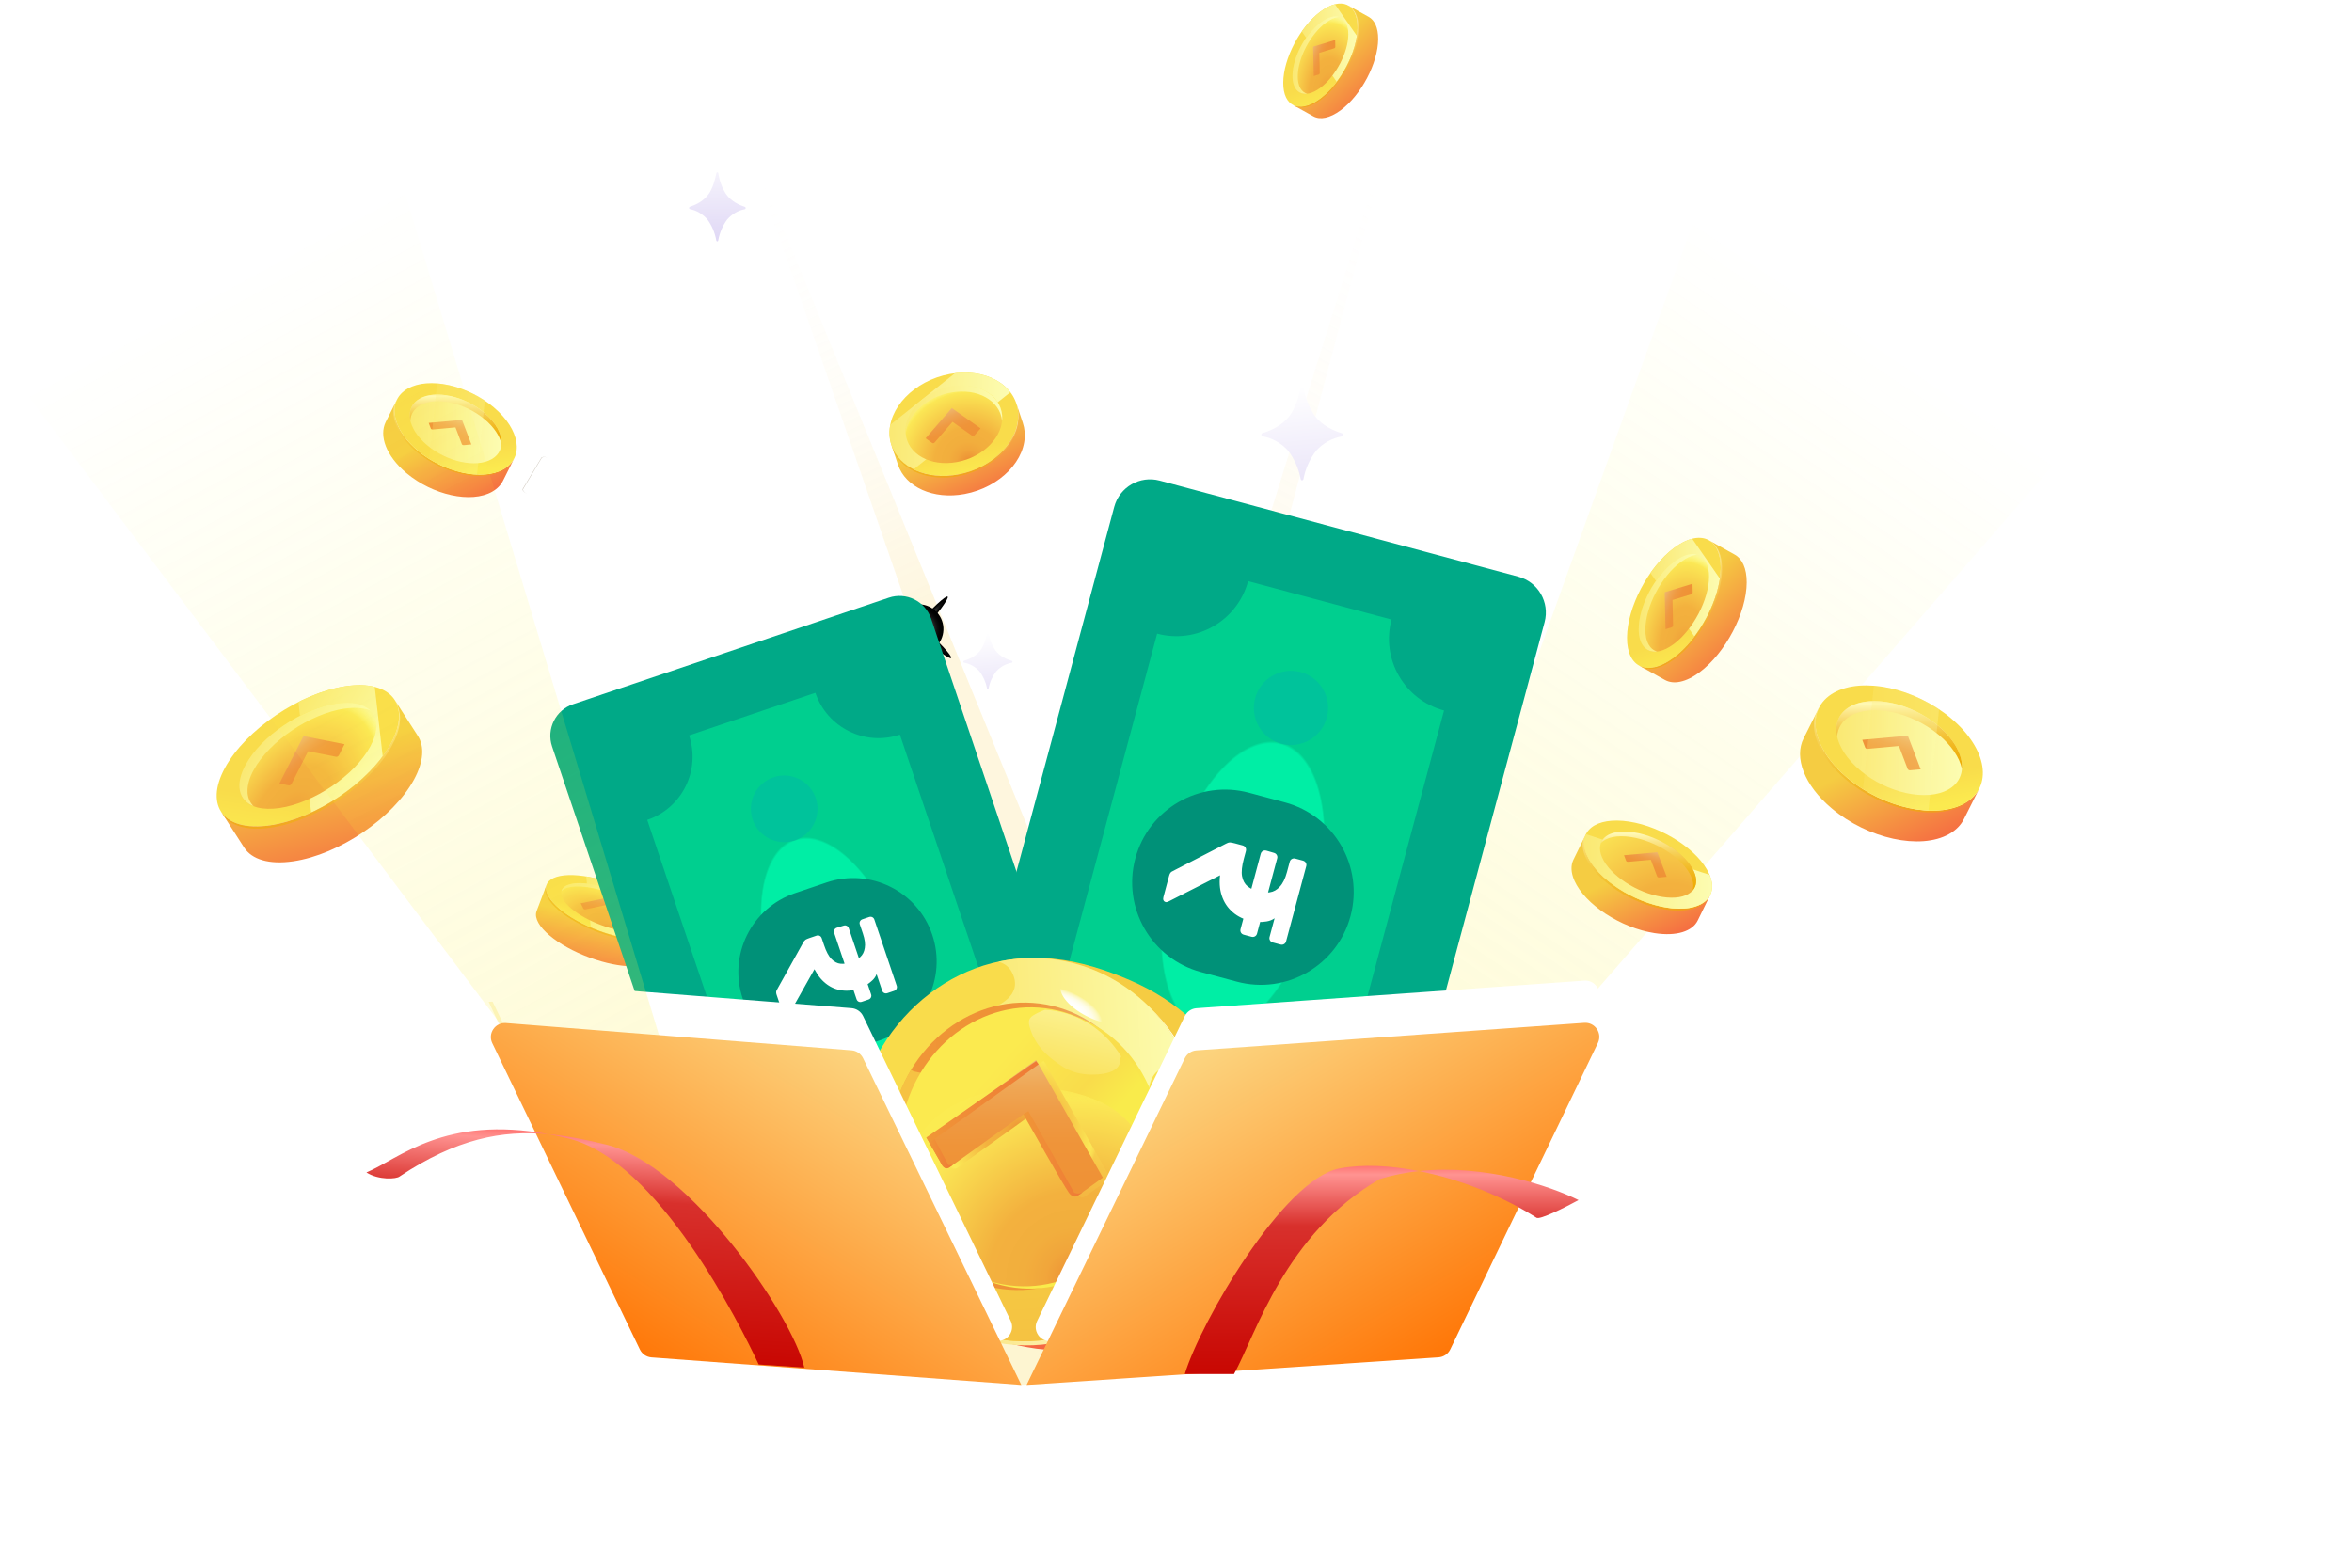 <svg width="669" height="446" viewBox="0 0 669 446" fill="none" xmlns="http://www.w3.org/2000/svg">
<path d="M182.074 378.001L139 285L239.478 280.122C241.019 280.048 242.465 280.865 243.195 282.224L299.966 387.856C301.367 390.461 299.553 393.633 296.597 393.746L290.338 393.987C290.113 393.996 289.888 393.985 289.665 393.956L185.185 380.286C183.825 380.108 182.651 379.245 182.074 378.001Z" fill="#FDF5D1"/>
<path d="M407.483 377.878L450.5 285L350.23 280.133C348.584 280.053 347.057 280.991 346.385 282.495L301.75 382.349C300.511 385.121 302.69 388.208 305.717 387.969L404.169 380.184C405.609 380.07 406.876 379.189 407.483 377.878Z" fill="#FDF5D1"/>
<g filter="url(#filter0_f_8_1476)">
<path d="M255.386 162.325C260.827 160.489 266.508 162.76 268.073 167.398L319.091 318.565C320.656 323.204 317.514 328.452 312.072 330.289L213.539 363.543C208.098 365.379 202.417 363.108 200.852 358.47L149.834 207.303C148.269 202.665 151.411 197.416 156.853 195.579L255.386 162.325Z" fill="white"/>
</g>
<g filter="url(#filter1_f_8_1476)">
<path d="M437.974 158.968C443.964 160.573 447.596 166.442 446.087 172.075L396.887 355.691C395.378 361.324 389.298 364.59 383.308 362.985L274.846 333.923C268.856 332.318 265.224 326.45 266.733 320.816L315.933 137.201C317.442 131.567 323.522 128.301 329.512 129.906L437.974 158.968Z" fill="white"/>
</g>
<path opacity="0.25" d="M486.138 50.62L376.955 355.332L382.45 364.098L609.678 102.777L486.138 50.62Z" fill="url(#paint0_linear_8_1476)"/>
<g filter="url(#filter2_f_8_1476)">
<path d="M398.409 206.596L384.24 191.171C383.552 190.416 382.404 190.398 381.695 191.131L353.97 219.669C353.261 220.403 353.398 221.457 354.266 222.029L372.12 233.659C372.784 234.094 373.808 233.929 374.422 233.3L398.245 208.771C398.859 208.142 398.931 207.174 398.408 206.605L398.409 206.596Z" fill="url(#paint1_linear_8_1476)"/>
</g>
<g style="mix-blend-mode:screen" opacity="0.5" filter="url(#filter3_f_8_1476)">
<path d="M153.956 130.275L148.734 138.991C148.479 139.411 148.909 140.029 149.693 140.366L149.81 140.415C149.025 140.079 148.595 139.461 148.851 139.041L154.054 130.313C154.251 129.988 154.968 129.938 155.66 130.186L155.553 130.147C154.852 129.888 154.134 129.948 153.946 130.274L153.956 130.275Z" fill="#918069"/>
</g>
<g filter="url(#filter4_f_8_1476)">
<path d="M398.735 26L333.599 271.566L320.859 276.128L398.735 26Z" fill="url(#paint2_linear_8_1476)" fill-opacity="0.2"/>
</g>
<g filter="url(#filter5_f_8_1476)">
<path d="M209.378 32.005L302.552 260.443L290 265L209.378 32.005Z" fill="url(#paint3_linear_8_1476)" fill-opacity="0.2"/>
</g>
<g style="mix-blend-mode:screen">
<path d="M253.07 188.182C252.583 187.748 255.883 183.266 260.429 178.177C264.982 173.081 269.058 169.307 269.544 169.741C270.03 170.176 266.731 174.658 262.185 179.746C257.632 184.842 253.556 188.616 253.07 188.182Z" fill="url(#paint4_radial_8_1476)"/>
</g>
<g style="mix-blend-mode:screen">
<path d="M252.086 170.724C252.521 170.238 256.995 173.531 262.091 178.084C267.18 182.629 270.961 186.713 270.527 187.199C270.093 187.685 265.611 184.386 260.522 179.84C255.426 175.287 251.652 171.21 252.086 170.724Z" fill="url(#paint5_radial_8_1476)"/>
</g>
<g style="mix-blend-mode:screen">
<path d="M266.56 183.655C263.968 186.556 259.515 186.806 256.614 184.215C253.713 181.623 253.462 177.17 256.054 174.269C258.646 171.368 263.099 171.117 266 173.709C268.901 176.3 269.152 180.754 266.56 183.655Z" fill="url(#paint6_radial_8_1476)"/>
</g>
<g filter="url(#filter6_f_8_1476)">
<path d="M146.267 130.409C145.198 132.535 144.129 134.662 143.06 136.789C142.44 138.018 141.428 139.075 140.006 139.883C134.023 143.278 123.082 140.884 115.564 134.549C109.832 129.715 107.745 123.977 109.735 120.019C110.804 117.892 111.873 115.765 112.942 113.638C110.952 117.596 113.039 123.329 118.771 128.168C126.289 134.509 137.231 136.897 143.213 133.502C144.635 132.7 145.647 131.637 146.267 130.409Z" fill="url(#paint7_linear_8_1476)"/>
<g style="mix-blend-mode:overlay" opacity="0.6">
<path d="M118.464 128.521C125.982 134.861 136.924 137.25 142.906 133.855C143.85 133.32 144.607 132.672 145.192 131.944C144.652 132.53 143.998 133.059 143.208 133.502C137.225 136.897 126.278 134.509 118.766 128.168C113.034 123.334 110.946 117.596 112.937 113.638C112.687 114.139 112.436 114.639 112.18 115.134C111.054 119.001 113.255 124.13 118.459 128.521H118.464Z" fill="url(#paint8_linear_8_1476)"/>
</g>
<path d="M140.438 115.879C147.956 122.22 149.196 130.107 143.213 133.502C137.231 136.897 126.284 134.509 118.771 128.168C111.253 121.827 110.008 113.94 115.996 110.545C121.979 107.15 132.926 109.538 140.444 115.879H140.438Z" fill="url(#paint9_linear_8_1476)"/>
<path d="M137.743 117.409C143.384 122.168 144.322 128.094 139.824 130.642C135.332 133.19 127.114 131.398 121.473 126.638C115.826 121.878 114.893 115.953 119.386 113.405C123.878 110.857 132.096 112.649 137.743 117.409Z" fill="url(#paint10_linear_8_1476)"/>
<path d="M119.533 115.316C124.026 112.768 132.243 114.56 137.89 119.319C140.541 121.56 142.156 124.051 142.65 126.331C142.849 123.602 141.16 120.292 137.743 117.409C132.096 112.649 123.884 110.857 119.386 113.405C117.003 114.759 116.15 117.05 116.707 119.621C116.838 117.847 117.759 116.317 119.528 115.31L119.533 115.316Z" fill="url(#paint11_linear_8_1476)"/>
<path d="M121.934 120.313L122.539 121.903C122.539 121.903 122.66 122.221 123.092 122.182L129.553 121.593L131.371 126.364C131.371 126.364 131.492 126.681 131.923 126.642L134.076 126.445L131.409 119.449L121.931 120.313L121.934 120.313Z" fill="url(#paint12_linear_8_1476)"/>
<path d="M124.339 109.072L122.081 130.579C126.403 133.286 131.328 134.856 135.69 135.032L137.902 113.985C133.671 111.147 128.758 109.424 124.339 109.077V109.072Z" fill="url(#paint13_linear_8_1476)" fill-opacity="0.25"/>
</g>
<g filter="url(#filter7_f_8_1476)">
<path d="M562.995 224.296C561.532 227.206 560.069 230.117 558.606 233.027C557.758 234.708 556.373 236.156 554.427 237.261C546.241 241.907 531.268 238.63 520.981 229.961C513.136 223.347 510.28 215.495 513.004 210.078C514.467 207.168 515.93 204.257 517.393 201.347C514.669 206.763 517.525 214.608 525.37 221.23C535.657 229.907 550.63 233.175 558.816 228.529C560.762 227.432 562.147 225.977 562.995 224.296Z" fill="url(#paint14_linear_8_1476)"/>
<g style="mix-blend-mode:overlay" opacity="0.6">
<path d="M524.949 221.712C535.237 230.389 550.21 233.658 558.396 229.012C559.688 228.28 560.723 227.393 561.525 226.397C560.785 227.199 559.89 227.922 558.809 228.529C550.622 233.175 535.642 229.907 525.362 221.23C517.518 214.615 514.662 206.763 517.385 201.347C517.043 202.032 516.701 202.717 516.35 203.394C514.81 208.685 517.821 215.705 524.942 221.712H524.949Z" fill="url(#paint15_linear_8_1476)"/>
</g>
<path d="M555.019 204.413C565.307 213.09 567.003 223.884 558.817 228.529C550.63 233.175 535.65 229.907 525.37 221.23C515.082 212.553 513.378 201.759 521.572 197.114C529.759 192.468 544.739 195.736 555.027 204.413H555.019Z" fill="url(#paint16_linear_8_1476)"/>
<path d="M551.33 206.507C559.05 213.02 560.334 221.129 554.178 224.615C548.031 228.101 536.786 225.65 529.066 219.137C521.338 212.623 520.062 204.514 526.21 201.028C532.358 197.542 543.603 199.993 551.33 206.507Z" fill="url(#paint17_linear_8_1476)"/>
<path d="M526.412 203.643C532.56 200.156 543.805 202.608 551.532 209.121C555.159 212.187 557.369 215.596 558.046 218.716C558.318 214.981 556.007 210.452 551.33 206.507C543.603 199.993 532.365 197.542 526.21 201.028C522.949 202.88 521.782 206.016 522.545 209.534C522.724 207.106 523.984 205.012 526.404 203.635L526.412 203.643Z" fill="url(#paint18_linear_8_1476)"/>
<path d="M529.698 210.482L530.526 212.657C530.526 212.657 530.691 213.092 531.281 213.039L540.123 212.232L542.611 218.761C542.611 218.761 542.776 219.195 543.367 219.142L546.313 218.872L542.663 209.298L529.694 210.481L529.698 210.482Z" fill="url(#paint19_linear_8_1476)"/>
<path d="M532.988 195.098L529.899 224.529C535.813 228.234 542.552 230.381 548.521 230.623L551.548 201.822C545.759 197.938 539.035 195.581 532.988 195.106V195.098Z" fill="url(#paint20_linear_8_1476)" fill-opacity="0.25"/>
</g>
<g filter="url(#filter8_f_8_1476)">
<path d="M486.447 254.634C485.261 257.053 484.076 259.467 482.895 261.881C481.395 264.937 476.92 266.442 470.62 265.466C461.012 263.985 450.804 257.3 447.823 250.539C446.795 248.211 446.757 246.178 447.547 244.569L451.099 237.322C450.314 238.927 450.347 240.964 451.375 243.293C454.356 250.054 464.564 256.738 474.172 258.219C480.471 259.191 484.952 257.686 486.447 254.634Z" fill="url(#paint21_linear_8_1476)"/>
<g style="mix-blend-mode:overlay" opacity="0.6">
<path d="M473.777 258.753C479.686 259.667 483.99 258.4 485.737 255.72C483.785 258.029 479.676 259.072 474.172 258.219C464.564 256.734 454.356 250.054 451.375 243.293C450.347 240.964 450.314 238.931 451.099 237.322L450.323 238.908C449.975 240.317 450.161 241.979 450.975 243.826C453.956 250.587 464.164 257.272 473.777 258.753Z" fill="url(#paint22_linear_8_1476)"/>
</g>
<path d="M463.374 233.737C472.982 235.222 483.19 241.902 486.175 248.663C489.156 255.424 483.785 259.7 474.177 258.219C464.569 256.734 454.361 250.054 451.38 243.293C448.399 236.532 453.77 232.256 463.378 233.737H463.374Z" fill="url(#paint23_linear_8_1476)"/>
<path d="M451.375 243.288C454.356 250.049 464.564 256.734 474.172 258.214C483.671 259.681 489.023 255.515 486.266 248.892L451.104 237.308C450.313 238.917 450.347 240.95 451.375 243.283V243.288Z" fill="url(#paint24_linear_8_1476)"/>
<path d="M464.721 236.784C471.934 237.898 479.6 242.916 481.838 247.992C484.076 253.067 480.043 256.281 472.83 255.167C465.611 254.053 457.951 249.035 455.708 243.959C453.47 238.884 457.503 235.67 464.716 236.784H464.721Z" fill="url(#paint25_radial_8_1476)"/>
<path d="M463.892 238.127C471.106 239.241 478.771 244.259 481.009 249.335C481.704 250.906 481.795 252.291 481.376 253.434C482.585 252.13 482.828 250.244 481.838 247.992C479.6 242.917 471.934 237.898 464.721 236.784C459.736 236.013 456.27 237.308 455.341 239.86C456.855 238.227 459.883 237.508 463.892 238.127Z" fill="url(#paint26_linear_8_1476)"/>
<path d="M461.932 243.313L462.538 244.903C462.538 244.903 462.658 245.221 463.09 245.182L469.551 244.593L471.369 249.364C471.369 249.364 471.49 249.681 471.921 249.642L474.074 249.445L471.407 242.449L461.93 243.313L461.932 243.313Z" fill="url(#paint27_linear_8_1476)"/>
</g>
<g filter="url(#filter9_f_8_1476)">
<path d="M476.203 155.862C483.562 150.403 489.489 152.987 489.442 161.625C489.394 170.269 483.388 181.696 476.029 187.15C468.67 192.608 462.743 190.024 462.791 181.386C462.838 172.748 468.844 161.32 476.203 155.862Z" fill="url(#paint28_linear_8_1476)"/>
<path d="M481.983 181.102C485.678 176.206 488.415 170.095 489.205 164.62L481.33 153.261C479.756 153.656 478.024 154.514 476.203 155.861C473.74 157.688 471.434 160.183 469.444 163.015L481.983 181.102Z" fill="url(#paint29_linear_8_1476)"/>
<path d="M486.046 153.677C488.51 155.046 490.968 156.419 493.432 157.788C495.563 158.972 496.848 161.694 496.827 165.736C496.779 174.38 490.773 185.807 483.415 191.261C479.498 194.161 475.993 194.793 473.571 193.445C471.108 192.077 468.649 190.703 466.186 189.334C468.607 190.682 472.113 190.055 476.029 187.15C483.388 181.691 489.394 170.263 489.442 161.625C489.463 157.583 488.178 154.867 486.046 153.677Z" fill="url(#paint30_linear_8_1476)"/>
<g style="mix-blend-mode:overlay" opacity="0.6">
<path d="M486.978 154.351C488.541 155.751 489.457 158.215 489.442 161.625C489.394 170.269 483.388 181.696 476.029 187.15C472.113 190.05 468.607 190.682 466.186 189.334C466.586 189.561 466.986 189.782 467.386 190.003C469.75 190.819 472.913 190.045 476.403 187.455C483.762 181.997 489.768 170.569 489.815 161.926C489.836 158.251 488.773 155.677 486.978 154.346V154.351Z" fill="url(#paint31_linear_8_1476)"/>
</g>
<path d="M476.182 159.762C481.709 155.667 486.157 157.604 486.12 164.089C486.083 170.579 481.577 179.159 476.05 183.255C470.523 187.35 466.075 185.413 466.112 178.928C466.149 172.437 470.655 163.857 476.182 159.762Z" fill="url(#paint32_radial_8_1476)"/>
<path d="M467.997 179.059C468.033 172.574 472.539 163.989 478.066 159.894C479.766 158.636 481.361 157.946 482.762 157.783C481.009 157.277 478.708 157.883 476.182 159.757C470.655 163.852 466.149 172.432 466.112 178.922C466.086 183.412 468.212 185.723 471.355 185.36C469.276 184.755 467.975 182.581 467.991 179.059H467.997Z" fill="url(#paint33_linear_8_1476)"/>
<path d="M473.738 178.998L475.537 178.452C475.537 178.452 475.896 178.343 475.886 177.864L475.725 170.696L481.123 169.052C481.123 169.052 481.482 168.943 481.472 168.464L481.417 166.076L473.502 168.487L473.737 179.001L473.738 178.998Z" fill="url(#paint34_linear_8_1476)"/>
</g>
<g filter="url(#filter10_f_8_1476)">
<path d="M375.64 3.27C381.477 -1.06 386.179 0.99 386.141 7.842C386.104 14.699 381.339 23.764 375.502 28.09C369.664 32.42 364.963 30.37 365 23.517C365.038 16.665 369.802 7.6 375.64 3.27Z" fill="url(#paint35_linear_8_1476)"/>
<path d="M380.225 23.292C383.156 19.409 385.327 14.561 385.954 10.218L379.707 1.207C378.458 1.52 377.085 2.201 375.64 3.27C373.686 4.719 371.857 6.698 370.278 8.945L380.225 23.292Z" fill="url(#paint36_linear_8_1476)"/>
<path d="M383.448 1.537C385.402 2.623 387.352 3.712 389.307 4.798C390.998 5.738 392.017 7.896 392 11.103C391.962 17.96 387.198 27.025 381.36 31.351C378.254 33.652 375.473 34.153 373.552 33.084C371.598 31.998 369.648 30.908 367.694 29.823C369.614 30.892 372.395 30.395 375.502 28.09C381.339 23.76 386.104 14.694 386.141 7.842C386.158 4.635 385.139 2.481 383.448 1.537Z" fill="url(#paint37_linear_8_1476)"/>
<g style="mix-blend-mode:overlay" opacity="0.6">
<path d="M384.187 2.072C385.427 3.182 386.154 5.136 386.141 7.842C386.104 14.699 381.339 23.764 375.502 28.09C372.395 30.39 369.614 30.892 367.694 29.823C368.011 30.002 368.328 30.178 368.646 30.353C370.521 31 373.03 30.386 375.798 28.332C381.636 24.002 386.4 14.937 386.438 8.08C386.455 5.166 385.611 3.124 384.187 2.067V2.072Z" fill="url(#paint38_linear_8_1476)"/>
</g>
<path d="M375.623 6.364C380.007 3.115 383.536 4.652 383.506 9.796C383.477 14.945 379.903 21.751 375.518 25C371.134 28.248 367.606 26.712 367.635 21.567C367.664 16.419 371.238 9.613 375.623 6.364Z" fill="url(#paint39_radial_8_1476)"/>
<path d="M369.13 21.672C369.159 16.527 372.733 9.717 377.118 6.468C378.466 5.47 379.732 4.923 380.842 4.794C379.452 4.393 377.627 4.873 375.623 6.36C371.239 9.609 367.664 16.415 367.635 21.563C367.614 25.125 369.301 26.958 371.794 26.67C370.145 26.19 369.113 24.465 369.126 21.672H369.13Z" fill="url(#paint40_linear_8_1476)"/>
<path d="M373.684 21.624L375.111 21.19C375.111 21.19 375.396 21.103 375.388 20.724L375.261 15.037L379.542 13.734C379.542 13.734 379.827 13.647 379.819 13.267L379.776 11.373L373.497 13.285L373.684 21.626L373.684 21.624Z" fill="url(#paint41_linear_8_1476)"/>
</g>
<g filter="url(#filter11_f_8_1476)">
<path d="M98.314 195.228C111.358 193.303 117.121 200.608 111.192 211.534C105.261 222.466 89.878 232.883 76.839 234.801C63.795 236.727 58.032 229.421 63.961 218.496C69.889 207.57 85.271 197.154 98.314 195.228Z" fill="url(#paint42_linear_8_1476)"/>
<path d="M88.5 231.173C96.513 227.474 104.137 221.58 108.858 215.172L106.585 195.413C104.321 194.844 101.541 194.756 98.315 195.229C93.949 195.872 89.329 197.471 84.881 199.712L88.5 231.173Z" fill="url(#paint43_linear_8_1476)"/>
<path d="M112.285 199.144C114.481 202.554 116.666 205.967 118.861 209.376C120.761 212.327 120.541 216.652 117.768 221.766C111.837 232.698 96.454 243.115 83.415 245.033C76.476 246.052 71.6 244.472 69.444 241.118C67.249 237.708 65.063 234.295 62.868 230.885C65.024 234.24 69.897 235.827 76.839 234.801C89.882 232.876 105.265 222.459 111.193 211.534C113.966 206.42 114.182 202.102 112.285 199.144Z" fill="url(#paint44_linear_8_1476)"/>
<g style="mix-blend-mode:overlay" opacity="0.6">
<path d="M113.009 200.632C114.041 203.47 113.53 207.218 111.192 211.534C105.261 222.466 89.878 232.883 76.838 234.801C69.9 235.82 65.024 234.24 62.868 230.886C63.221 231.444 63.579 231.997 63.936 232.549C66.38 235.189 70.919 236.357 77.105 235.443C90.148 233.517 105.531 223.101 111.463 212.168C113.985 207.522 114.385 203.534 113.013 200.625L113.009 200.632Z" fill="url(#paint45_linear_8_1476)"/>
</g>
<path d="M95.638 200.162C105.431 198.722 109.758 204.201 105.306 212.402C100.85 220.611 89.305 228.434 79.512 229.874C69.718 231.315 65.392 225.836 69.844 217.634C74.3 209.426 85.845 201.602 95.638 200.162Z" fill="url(#paint46_radial_8_1476)"/>
<path d="M72.145 219.081C76.597 210.879 88.145 203.05 97.939 201.609C100.95 201.168 103.442 201.377 105.329 202.121C103.449 200.289 100.119 199.495 95.641 200.155C85.848 201.596 74.303 209.419 69.847 217.627C66.764 223.305 67.891 227.681 72.125 229.355C69.898 227.175 69.726 223.534 72.138 219.077L72.145 219.081Z" fill="url(#paint47_linear_8_1476)"/>
<path d="M79.47 222.905L82.124 223.433C82.124 223.433 82.653 223.539 82.966 222.924L87.631 213.722L95.595 215.304C95.595 215.304 96.124 215.409 96.437 214.795L97.99 211.728L86.311 209.41L79.467 222.908L79.47 222.905Z" fill="url(#paint48_linear_8_1476)"/>
</g>
<g filter="url(#filter12_f_8_1476)">
<path d="M171.064 250.316C180.56 252.973 188.935 258.646 189.765 262.981C190.599 267.318 183.572 268.679 174.078 266.018C164.582 263.361 156.211 257.69 155.377 253.353C154.543 249.016 161.566 247.653 171.066 250.312L171.064 250.316Z" fill="url(#paint49_linear_8_1476)"/>
<path d="M180.961 254.36C178.047 252.739 174.635 251.313 171.066 250.313C169.561 249.889 168.116 249.57 166.756 249.35L168.015 263.858C169.934 264.694 171.98 265.431 174.082 266.02C177.047 266.85 179.771 267.288 182.092 267.366L180.964 254.362L180.961 254.36Z" fill="url(#paint50_linear_8_1476)"/>
<path d="M189.653 264.66L186.79 272.203C185.667 275.166 179.345 275.833 171.212 273.559C161.716 270.902 153.344 265.231 152.51 260.894C152.391 260.272 152.431 259.71 152.624 259.212L155.488 251.669C155.3 252.165 155.256 252.726 155.373 253.351C156.208 257.688 164.576 263.357 174.075 266.016C182.209 268.29 188.526 267.621 189.653 264.66Z" fill="url(#paint51_linear_8_1476)"/>
<g style="mix-blend-mode:overlay" opacity="0.6">
<path d="M173.838 266.438C181.811 268.671 188.04 268.067 189.339 265.25C187.63 267.704 181.638 268.135 174.078 266.018C164.582 263.361 156.211 257.69 155.377 253.353C155.257 252.731 155.3 252.165 155.491 251.671L155.098 252.704C155.054 253.039 155.064 253.391 155.138 253.77C155.972 258.107 164.34 263.776 173.84 266.435L173.838 266.438Z" fill="url(#paint52_linear_8_1476)"/>
</g>
<path d="M171.44 252.27C178.571 254.266 184.86 258.523 185.485 261.782C186.113 265.037 180.835 266.057 173.704 264.061C166.573 262.065 160.285 257.807 159.663 254.551C159.037 251.292 164.309 250.274 171.442 252.266L171.44 252.27Z" fill="url(#paint53_radial_8_1476)"/>
<path d="M165.161 256.992L165.949 258.5C165.949 258.5 166.106 258.801 166.53 258.712L172.877 257.368L175.243 261.892C175.243 261.892 175.4 262.193 175.824 262.104L177.939 261.656L174.469 255.021L165.158 256.991L165.161 256.992Z" fill="url(#paint54_linear_8_1476)"/>
<path d="M170.914 253.214C178.045 255.21 184.333 259.467 184.959 262.726C185.028 263.097 185.021 263.439 184.945 263.75C185.434 263.233 185.636 262.574 185.482 261.78C184.856 258.521 178.567 254.264 171.437 252.268C165.121 250.499 160.267 251.101 159.673 253.524C161.194 251.923 165.52 251.705 170.914 253.214Z" fill="url(#paint55_linear_8_1476)"/>
</g>
<path d="M388.784 221.634C390.012 223.737 391.247 225.837 392.473 227.933C393.18 229.148 393.531 230.606 393.43 232.272C393.016 239.291 384.877 247.35 375.257 250.275C367.92 252.508 361.841 251.1 359.55 247.198C358.323 245.095 357.09 243.001 355.862 240.899C358.147 244.81 364.231 246.209 371.569 243.975C381.189 241.05 389.321 232.994 389.742 225.973C389.843 224.306 389.492 222.849 388.784 221.634Z" fill="url(#paint56_linear_8_1476)"/>
<g style="mix-blend-mode:overlay" opacity="0.6">
<path d="M371.703 244.433C381.323 241.508 389.455 233.452 389.876 226.43C389.942 225.325 389.807 224.317 389.509 223.402C389.71 224.192 389.799 225.046 389.742 225.972C389.328 232.992 381.191 241.057 371.569 243.975C364.229 246.202 358.152 244.801 355.862 240.899C356.153 241.395 356.441 241.884 356.732 242.38C359.427 245.498 365.049 246.467 371.705 244.44L371.703 244.433Z" fill="url(#paint57_linear_8_1476)"/>
</g>
<path d="M373.076 218.55C382.696 215.625 390.154 218.946 389.74 225.965C389.326 232.985 381.189 241.05 371.567 243.968C361.947 246.893 354.489 243.572 354.903 236.553C355.317 229.534 363.454 221.468 373.076 218.55Z" fill="url(#paint58_linear_8_1476)"/>
<path d="M360.964 236.177C361.276 230.9 367.389 224.85 374.608 222.659C378 221.627 381.037 221.632 383.273 222.476C381.042 220.789 377.265 220.397 372.889 221.725C365.672 223.923 359.559 229.973 359.245 235.243C359.077 238.037 360.575 240.045 363.095 240.997C361.642 239.901 360.846 238.253 360.973 236.182L360.964 236.177Z" fill="url(#paint59_linear_8_1476)"/>
<path d="M367.211 236.375L368.863 236.784C368.863 236.784 369.192 236.866 369.407 236.489L372.605 230.844L377.561 232.069C377.561 232.069 377.891 232.151 378.105 231.774L379.17 229.893L371.901 228.097L367.209 236.377L367.211 236.375Z" fill="url(#paint60_linear_8_1476)"/>
<path d="M358.285 228.572L375.479 242.47C380.203 240.268 384.291 236.914 386.87 233.268L370.039 219.669C365.249 221.722 361.04 224.974 358.285 228.572Z" fill="url(#paint61_linear_8_1476)" fill-opacity="0.25"/>
<g filter="url(#filter13_f_8_1476)">
<path d="M249.501 232.673C249.856 234.102 250.216 235.532 250.571 236.956C250.777 237.783 250.73 238.689 250.389 239.638C248.955 243.641 242.859 246.934 236.782 246.999C232.144 247.046 228.856 245.201 228.192 242.543C227.837 241.114 227.478 239.689 227.123 238.26C227.786 240.917 231.079 242.762 235.713 242.716C241.794 242.655 247.885 239.357 249.319 235.354C249.66 234.406 249.707 233.5 249.501 232.673Z" fill="url(#paint62_linear_8_1476)"/>
<g style="mix-blend-mode:overlay" opacity="0.6">
<path d="M235.713 243.005C241.794 242.945 247.885 239.652 249.319 235.644C249.544 235.013 249.642 234.406 249.618 233.827C249.604 234.317 249.506 234.831 249.319 235.354C247.885 239.357 241.79 242.655 235.713 242.716C231.074 242.763 227.786 240.913 227.123 238.26C227.207 238.596 227.291 238.932 227.375 239.269C228.407 241.534 231.509 243.052 235.717 243.01L235.713 243.005Z" fill="url(#paint63_linear_8_1476)"/>
</g>
<path d="M240.912 228.217C246.989 228.156 250.758 231.351 249.319 235.354C247.885 239.357 241.79 242.655 235.713 242.716C229.631 242.777 225.866 239.582 227.305 235.579C228.739 231.575 234.835 228.278 240.912 228.217Z" fill="url(#paint64_linear_8_1476)"/>
<g style="mix-blend-mode:overlay" opacity="0.4">
<path d="M230.621 231.515L238.24 242.501C241.355 242.029 244.298 240.777 246.414 239.096L238.959 228.339C235.829 228.717 232.835 229.889 230.621 231.51V231.515Z" fill="url(#paint65_linear_8_1476)"/>
</g>
<path d="M240.262 230.02C244.826 229.973 247.657 232.374 246.578 235.382C245.499 238.39 240.926 240.861 236.362 240.908C231.798 240.955 228.968 238.554 230.047 235.55C231.126 232.542 235.699 230.071 240.262 230.025V230.02Z" fill="url(#paint66_linear_8_1476)"/>
<path d="M230.888 236.382C231.967 233.374 236.54 230.903 241.103 230.856C243.247 230.837 245.013 231.356 246.162 232.22C245.153 230.861 243.028 229.992 240.263 230.02C235.699 230.067 231.126 232.542 230.047 235.546C229.477 237.139 230 238.563 231.299 239.539C230.645 238.657 230.458 237.568 230.883 236.382H230.888Z" fill="url(#paint67_linear_8_1476)"/>
<path d="M234.889 236.247L235.651 236.899C235.651 236.899 235.803 237.029 236.015 236.887L239.19 234.755L241.479 236.708C241.479 236.708 241.631 236.839 241.843 236.696L242.901 235.986L239.544 233.122L234.887 236.248L234.889 236.247Z" fill="url(#paint68_linear_8_1476)"/>
</g>
<g filter="url(#filter14_f_8_1476)">
<path d="M270.134 106.399C280.232 104.528 288.948 109.414 289.603 117.316C290.259 125.218 282.607 133.137 272.512 135.005C262.417 136.876 253.697 131.99 253.042 124.092C252.383 116.19 260.039 108.271 270.134 106.399Z" fill="url(#paint69_linear_8_1476)"/>
<path d="M271.621 106.175L253.23 120.849C253.02 121.92 252.948 123.006 253.038 124.092C253.386 128.273 255.988 131.606 259.858 133.543L287.381 111.583C284.29 107.543 278.347 105.353 271.618 106.171L271.621 106.175Z" fill="url(#paint70_linear_8_1476)"/>
<path d="M270.427 109.961C278.006 108.557 284.554 112.227 285.046 118.159C285.539 124.092 279.794 130.039 272.211 131.443C264.632 132.848 258.084 129.177 257.592 123.248C257.099 117.316 262.844 111.369 270.423 109.961H270.427Z" fill="url(#paint71_radial_8_1476)"/>
<path d="M257.613 123.386C258.145 118.015 263.528 112.965 270.43 111.687C277.952 110.294 284.449 113.895 285.035 119.745C285.09 119.22 285.093 118.688 285.05 118.159C284.558 112.227 278.01 108.557 270.43 109.961C262.851 111.365 257.103 117.312 257.599 123.248C257.599 123.296 257.61 123.339 257.613 123.386Z" fill="url(#paint72_linear_8_1476)"/>
<path d="M289.083 114.757C289.137 114.923 289.213 115.144 289.267 115.311C289.296 115.394 289.332 115.506 289.361 115.586C289.416 115.752 289.492 115.973 289.546 116.14C289.6 116.306 289.676 116.527 289.73 116.693C289.756 116.777 289.796 116.889 289.821 116.972C289.879 117.139 289.951 117.359 290.006 117.526C290.06 117.692 290.136 117.913 290.19 118.08C290.219 118.163 290.255 118.275 290.284 118.358C290.339 118.525 290.415 118.746 290.469 118.912C290.621 119.375 290.777 119.835 290.932 120.298C291.204 121.109 291.381 121.963 291.453 122.858C292.112 130.755 284.457 138.679 274.362 140.547C265.407 142.208 257.538 138.552 255.413 132.192C254.798 130.343 254.179 128.497 253.563 126.651C255.688 133.011 263.557 136.666 272.512 135.005C282.611 133.134 290.263 125.214 289.604 117.316C289.531 116.422 289.354 115.568 289.083 114.757Z" fill="url(#paint73_linear_8_1476)"/>
<g style="mix-blend-mode:overlay" opacity="0.6">
<path d="M272.512 135.479C282.336 133.658 289.843 126.112 289.636 118.427C289.531 125.945 282.133 133.224 272.512 135.005C263.557 136.666 255.688 133.011 253.563 126.651C253.799 127.353 254.03 128.055 254.266 128.754C257.1 134.089 264.353 136.988 272.512 135.479Z" fill="url(#paint74_linear_8_1476)"/>
</g>
<path d="M263.288 124.697L265.146 126.012C265.146 126.012 265.517 126.275 265.856 125.883L270.932 120.013L276.51 123.958C276.51 123.958 276.881 124.221 277.22 123.829L278.911 121.872L270.729 116.088L263.285 124.698L263.288 124.697Z" fill="url(#paint75_linear_8_1476)"/>
</g>
<path d="M374.402 128.182C372.564 130.533 371.309 133.328 370.749 136.315C370.73 136.409 370.68 136.494 370.609 136.554C370.538 136.615 370.449 136.648 370.357 136.648C370.265 136.648 370.176 136.615 370.105 136.554C370.033 136.494 369.984 136.409 369.964 136.315C369.402 133.311 368.148 130.498 366.312 128.124C364.372 126.009 361.841 124.602 359.089 124.106C358.998 124.078 358.919 124.019 358.863 123.94C358.806 123.86 358.776 123.763 358.776 123.664C358.776 123.564 358.806 123.468 358.863 123.388C358.919 123.308 358.998 123.25 359.089 123.222C361.335 122.549 364.668 121.116 366.823 118.28C368.512 116.041 369.489 112.561 369.992 110.176C370.006 110.076 370.054 109.985 370.127 109.919C370.2 109.853 370.293 109.817 370.389 109.817C370.485 109.817 370.578 109.853 370.651 109.919C370.723 109.985 370.772 110.076 370.786 110.176C371.232 113.115 372.33 115.901 373.991 118.309C376.146 121.193 379.47 122.578 381.716 123.26C381.807 123.288 381.886 123.347 381.942 123.427C381.999 123.506 382.029 123.603 382.029 123.702C382.029 123.802 381.999 123.898 381.942 123.978C381.886 124.058 381.807 124.116 381.716 124.145C378.928 124.623 376.361 126.039 374.402 128.182V128.182Z" fill="url(#paint76_linear_8_1476)"/>
<path d="M283.408 190.951C282.302 192.354 281.546 194.02 281.209 195.801C281.197 195.858 281.167 195.908 281.124 195.944C281.081 195.98 281.028 196 280.973 196C280.917 196 280.864 195.98 280.821 195.944C280.778 195.908 280.748 195.858 280.736 195.801C280.398 194.01 279.643 192.333 278.537 190.917C277.369 189.656 275.846 188.816 274.189 188.521C274.134 188.504 274.086 188.469 274.052 188.422C274.018 188.374 274 188.316 274 188.257C274 188.198 274.018 188.14 274.052 188.093C274.086 188.045 274.134 188.01 274.189 187.993C275.541 187.592 277.548 186.738 278.845 185.047C279.862 183.711 280.45 181.636 280.753 180.214C280.761 180.155 280.79 180.1 280.834 180.061C280.878 180.022 280.934 180 280.992 180C281.05 180 281.106 180.022 281.149 180.061C281.193 180.1 281.222 180.155 281.231 180.214C281.499 181.967 282.16 183.628 283.161 185.064C284.458 186.784 286.459 187.609 287.811 188.016C287.866 188.033 287.914 188.068 287.948 188.116C287.982 188.163 288 188.221 288 188.28C288 188.339 287.982 188.397 287.948 188.445C287.914 188.492 287.866 188.527 287.811 188.544C286.133 188.829 284.588 189.674 283.408 190.951V190.951Z" fill="url(#paint77_linear_8_1476)"/>
<path d="M206.818 62.468C205.546 64.192 204.677 66.241 204.29 68.432C204.276 68.501 204.242 68.563 204.192 68.607C204.143 68.652 204.081 68.676 204.018 68.676C203.954 68.676 203.893 68.652 203.843 68.607C203.794 68.563 203.759 68.501 203.746 68.432C203.357 66.229 202.489 64.166 201.217 62.425C199.874 60.874 198.122 59.842 196.217 59.478C196.154 59.458 196.099 59.415 196.06 59.356C196.021 59.298 196 59.227 196 59.154C196 59.081 196.021 59.01 196.06 58.952C196.099 58.894 196.154 58.851 196.217 58.83C197.772 58.336 200.079 57.286 201.571 55.206C202.741 53.564 203.417 51.012 203.765 49.264C203.775 49.19 203.808 49.123 203.859 49.075C203.909 49.026 203.973 49 204.04 49C204.106 49 204.171 49.026 204.221 49.075C204.272 49.123 204.305 49.19 204.315 49.264C204.624 51.418 205.384 53.462 206.534 55.227C208.026 57.342 210.327 58.358 211.882 58.858C211.945 58.879 211.999 58.922 212.039 58.98C212.078 59.039 212.099 59.109 212.099 59.182C212.099 59.255 212.078 59.326 212.039 59.385C211.999 59.443 211.945 59.486 211.882 59.507C209.951 59.857 208.175 60.896 206.818 62.468V62.468Z" fill="url(#paint78_linear_8_1476)"/>
<path d="M252.817 170.035C257.778 168.361 263.157 171.026 264.832 175.987L319.403 337.686C321.078 342.647 318.413 348.026 313.452 349.701L223.619 380.019C218.658 381.693 213.279 379.028 211.604 374.067L157.032 212.368C155.358 207.407 158.023 202.028 162.984 200.353L252.817 170.035Z" fill="url(#paint79_angular_8_1476)"/>
<path fill-rule="evenodd" clip-rule="evenodd" d="M280.438 340.829L244.505 352.956C241.156 343.033 230.397 337.704 220.475 341.053L184.093 233.254C194.016 229.905 199.345 219.146 195.996 209.224L231.929 197.097C235.278 207.019 246.037 212.348 255.96 209L292.341 316.799C282.418 320.148 277.089 330.906 280.438 340.829Z" fill="url(#paint80_angular_8_1476)"/>
<path d="M235.13 251.053C247.533 246.867 260.982 253.528 265.168 265.932V265.932C269.354 278.335 262.692 291.783 250.289 295.969L241.306 299.001C228.902 303.187 215.454 296.526 211.268 284.122V284.122C207.082 271.719 213.743 258.271 226.147 254.085L235.13 251.053Z" fill="#009178"/>
<path d="M220.903 283.021C220.741 282.542 220.725 282.148 220.853 281.837C221.022 281.547 221.166 281.281 221.285 281.041L228.418 268.227C228.616 267.827 228.85 267.531 229.119 267.34C229.398 267.179 229.793 267.013 230.302 266.841L232.233 266.189C232.562 266.078 232.867 266.092 233.148 266.231C233.428 266.37 233.624 266.604 233.735 266.933L234.387 268.864C235.003 270.691 235.698 272.008 236.47 272.814C237.283 273.641 238.154 274.097 239.084 274.184C240.044 274.26 241.047 274.121 242.095 273.768C243.114 273.424 243.966 272.936 244.653 272.304C245.371 271.662 245.812 270.796 245.978 269.706C246.174 268.606 245.994 267.232 245.438 265.585L244.559 262.98C244.458 262.68 244.477 262.391 244.615 262.11C244.754 261.83 244.988 261.634 245.318 261.523L247.204 260.886C247.534 260.775 247.839 260.789 248.119 260.928C248.399 261.067 248.59 261.286 248.691 261.585L255.058 280.45C255.159 280.75 255.14 281.04 255.001 281.32C254.862 281.6 254.628 281.796 254.299 281.907L252.412 282.544C252.083 282.655 251.778 282.641 251.498 282.502C251.217 282.363 251.026 282.144 250.925 281.845L248.455 274.523L249.73 274.893C249.736 276.592 249.192 277.944 248.096 278.947C247.011 279.981 245.704 280.755 244.177 281.27C242.381 281.877 240.642 282.013 238.962 281.68C237.292 281.376 235.765 280.607 234.381 279.373C233.037 278.159 231.932 276.514 231.065 274.439L230.279 272.852L233.471 272.526L224.491 288.465C224.283 288.835 224.088 289.051 223.909 289.111C223.639 289.202 223.399 289.183 223.189 289.054C222.979 288.925 222.823 288.711 222.722 288.411L220.903 283.021ZM237.282 265.436C237.171 265.106 237.185 264.801 237.324 264.521C237.463 264.241 237.697 264.045 238.026 263.934L239.928 263.342C240.257 263.231 240.562 263.245 240.842 263.384C241.123 263.522 241.313 263.742 241.415 264.041L247.781 282.906C247.882 283.205 247.863 283.495 247.725 283.776C247.586 284.056 247.352 284.252 247.022 284.363L245.136 285C244.806 285.111 244.501 285.097 244.221 284.958C243.941 284.819 243.745 284.585 243.634 284.256L237.282 265.436Z" fill="white"/>
<path d="M226.09 239.093C221.128 240.768 215.749 238.103 214.075 233.142C212.4 228.18 215.065 222.801 220.026 221.127C224.987 219.452 230.367 222.117 232.041 227.078C233.716 232.04 231.051 237.419 226.09 239.093Z" fill="#00C39B"/>
<path d="M256.407 328.927C251.446 330.601 246.066 327.937 244.392 322.976C242.717 318.014 245.382 312.635 250.343 310.96C255.305 309.286 260.684 311.951 262.358 316.912C264.033 321.873 261.368 327.253 256.407 328.927Z" fill="#00A987"/>
<path d="M431.876 164.066C437.509 165.576 440.853 171.367 439.343 177.001L390.144 360.616C388.634 366.25 382.843 369.593 377.209 368.083L275.201 340.75C269.567 339.241 266.224 333.45 267.733 327.816L316.933 144.201C318.442 138.567 324.233 135.224 329.867 136.733L431.876 164.066Z" fill="url(#paint81_angular_8_1476)"/>
<path fill-rule="evenodd" clip-rule="evenodd" d="M352.073 339.481L311.27 328.547C314.289 317.28 307.602 305.698 296.335 302.679L329.134 180.269C340.402 183.288 351.984 176.601 355.003 165.334L395.806 176.267C392.787 187.535 399.474 199.116 410.741 202.135L377.941 324.546C366.674 321.526 355.092 328.213 352.073 339.481Z" fill="url(#paint82_angular_8_1476)"/>
<path d="M365.472 228.273C379.556 232.047 387.915 246.524 384.141 260.608V260.608C380.367 274.693 365.89 283.051 351.805 279.277L341.604 276.544C327.52 272.77 319.162 258.293 322.936 244.208V244.208C326.71 230.124 341.187 221.765 355.271 225.539L365.472 228.273Z" fill="#009178"/>
<path d="M332.549 249.134C332.695 248.59 332.923 248.214 333.234 248.006C333.57 247.841 333.867 247.683 334.126 247.534L348.648 240.055C349.079 239.806 349.479 239.676 349.846 239.665C350.204 239.688 350.672 239.777 351.25 239.932L353.444 240.52C353.818 240.62 354.092 240.821 354.266 241.123C354.44 241.424 354.477 241.762 354.377 242.136L353.789 244.33C353.234 246.404 353.065 248.053 353.283 249.278C353.527 250.546 354.053 251.507 354.862 252.161C355.704 252.824 356.721 253.315 357.911 253.634C359.067 253.944 360.159 254.018 361.186 253.855C362.248 253.703 363.192 253.172 364.018 252.264C364.879 251.364 365.559 249.98 366.06 248.11L366.853 245.151C366.944 244.811 367.141 244.554 367.442 244.38C367.744 244.206 368.082 244.169 368.456 244.269L370.598 244.843C370.972 244.943 371.247 245.144 371.421 245.446C371.595 245.748 371.637 246.069 371.545 246.409L365.806 267.83C365.714 268.17 365.518 268.428 365.216 268.602C364.914 268.776 364.576 268.813 364.202 268.713L362.06 268.139C361.686 268.039 361.412 267.838 361.238 267.536C361.064 267.234 361.022 266.913 361.113 266.573L363.341 258.259L364.295 259.39C363.253 260.969 361.914 261.886 360.278 262.14C358.634 262.428 356.945 262.34 355.211 261.876C353.17 261.329 351.474 260.382 350.122 259.036C348.761 257.724 347.82 256.068 347.298 254.07C346.802 252.115 346.792 249.907 347.269 247.448L347.519 245.492L350.681 247.159L332.516 256.396C332.094 256.611 331.781 256.691 331.577 256.636C331.271 256.554 331.061 256.389 330.945 256.139C330.83 255.889 330.818 255.595 330.909 255.255L332.549 249.134ZM358.59 242.937C358.691 242.563 358.892 242.289 359.193 242.115C359.495 241.941 359.833 241.904 360.207 242.004L362.336 242.629C362.71 242.729 362.984 242.93 363.158 243.232C363.332 243.534 363.374 243.855 363.283 244.195L357.543 265.616C357.452 265.956 357.255 266.214 356.953 266.388C356.652 266.562 356.314 266.599 355.94 266.499L353.798 265.925C353.424 265.825 353.149 265.624 352.975 265.322C352.801 265.02 352.764 264.682 352.864 264.308L358.59 242.937Z" fill="white"/>
<path d="M364.471 211.604C358.837 210.094 355.494 204.303 357.003 198.67C358.513 193.036 364.303 189.692 369.937 191.202C375.571 192.712 378.914 198.502 377.405 204.136C375.895 209.77 370.104 213.113 364.471 211.604Z" fill="#00C39B"/>
<path d="M337.137 313.613C331.503 312.103 328.16 306.312 329.669 300.679C331.179 295.045 336.969 291.702 342.603 293.211C348.237 294.721 351.58 300.512 350.071 306.145C348.561 311.779 342.77 315.122 337.137 313.613Z" fill="#00A987"/>
<g filter="url(#filter15_f_8_1476)">
<path d="M352.586 342.169C345.798 371.545 319.466 388.238 292.281 383.292C265.106 378.334 244.881 364.077 246.894 335.752C258.707 264.654 294.234 267.1 321.456 278.888C348.522 290.612 358.939 314.623 352.575 342.17L352.586 342.169Z" fill="url(#paint83_linear_8_1476)"/>
<path d="M341.583 336.841C346.749 307.589 329.271 279.929 302.546 275.061C275.82 270.194 249.967 289.961 244.801 319.214C239.635 348.466 257.113 376.126 283.839 380.994C310.564 385.861 336.417 366.094 341.583 336.841Z" stroke="url(#paint84_linear_8_1476)" stroke-width="2.06" stroke-miterlimit="10"/>
<path d="M341.709 336.026C346.954 306.327 329.173 278.239 301.994 273.288C274.816 268.338 248.532 288.401 243.287 318.099C238.042 347.798 255.823 375.886 283.002 380.836C310.181 385.787 336.465 365.724 341.709 336.026Z" fill="url(#paint85_linear_8_1476)"/>
<path d="M279.955 289.914C280.078 289.245 279.952 288.55 279.661 287.932C279.672 287.931 279.682 287.931 279.693 287.93C284.14 286.199 290.699 283.319 288.137 277.235C287.245 275.123 285.744 274.062 283.976 273.606C289.785 272.35 295.867 272.19 301.998 273.304C319.514 276.495 333.123 289.304 339.183 305.953C339.037 305.866 338.903 305.778 338.747 305.703C336.894 304.224 334.532 303.247 332.184 303.515C328.277 303.972 326.698 307.596 326.776 311.185C326.79 311.368 326.802 311.541 326.835 311.701C326.502 311.974 326.206 312.331 325.973 312.803C325.158 314.411 324.457 316.411 323.123 317.656C321.698 318.972 319.704 319.084 317.85 319.219C315.293 319.405 312.69 319.388 310.102 319.294C306.955 318.126 303.906 316.69 300.909 315.24C297.591 313.64 294.244 312.085 291.075 310.182C286.853 307.64 283.354 304.428 279.612 301.267C279.532 301.197 279.453 301.138 279.373 301.068C279.051 299.889 278.771 298.686 278.524 297.491C278.745 295.081 279.441 292.572 279.934 289.916L279.955 289.914Z" fill="url(#paint86_linear_8_1476)"/>
<path d="M243.776 315.662C247.241 313.245 251.142 312.258 252.996 317.43C254.486 321.577 253.225 326.196 255.33 330.266C257.197 333.856 260.74 335.602 264.449 336.687C268.422 337.861 272.626 338.097 276.407 339.88C280.842 341.962 285.145 344.292 289.699 346.106C297.187 349.082 305.449 351.081 313.018 348.388C313.939 348.537 314.913 348.239 315.697 347.24L315.737 347.194C316.159 346.968 316.581 346.732 317.002 346.474C318.181 345.749 318.583 344.659 318.465 343.617C322.14 338.769 325.906 333.861 330.776 330.28C332.413 329.078 337.569 325.314 339.795 326.333C340.836 326.799 341.715 328.587 342.45 330.147C342.303 332.107 342.06 334.074 341.711 336.049C336.467 365.745 310.176 385.804 283.002 380.857C255.826 375.888 238.045 347.798 243.289 318.102C243.432 317.279 243.598 316.466 243.776 315.662Z" fill="url(#paint87_linear_8_1476)"/>
<path d="M327.358 332.84C331.291 310.567 317.955 289.502 297.571 285.789C277.188 282.077 257.475 297.122 253.541 319.395C249.608 341.667 262.944 362.732 283.328 366.445C303.712 370.158 323.425 355.112 327.358 332.84Z" fill="url(#paint88_linear_8_1476)"/>
<path opacity="0.5" d="M276.698 314.528C272.85 318.75 269.576 323.514 265.415 327.422C264.879 326.963 264.133 326.725 263.171 326.892C259.755 327.487 256.326 327.898 252.877 328.181C252.817 325.294 253.021 322.355 253.545 319.393C254.516 313.875 256.461 308.807 259.147 304.356C259.51 304.643 259.975 304.848 260.55 304.947C266.536 305.985 272.469 309.821 276.709 314.528L276.698 314.528Z" fill="#FCEE50"/>
<path d="M329.596 333.449C333.413 311.834 320.468 291.39 300.682 287.787C280.896 284.183 261.762 298.784 257.945 320.399C254.128 342.014 267.073 362.458 286.859 366.061C306.645 369.665 325.779 355.064 329.596 333.449Z" fill="url(#paint89_linear_8_1476)"/>
<path d="M328.095 332.791C331.913 311.176 318.967 290.732 299.182 287.128C279.396 283.525 260.262 298.126 256.445 319.74C252.628 341.355 265.573 361.799 285.359 365.403C305.144 369.007 324.278 354.406 328.095 332.791Z" fill="url(#paint90_linear_8_1476)"/>
<path d="M318.655 301.541C318.617 304.999 314.142 305.605 311.525 305.708C308.279 305.836 305.111 305.264 302.348 303.505C297.88 300.667 294.355 297.392 292.871 292.139C292.209 289.805 293.107 289.198 295.173 288.149C295.834 287.82 296.53 287.52 297.251 287.273C298.326 287.336 299.416 287.451 300.502 287.654C308.337 289.078 314.802 293.904 318.88 300.507C318.752 300.809 318.67 301.161 318.666 301.551L318.655 301.541Z" fill="url(#paint91_linear_8_1476)"/>
<path d="M265.377 318.621C271.885 312.539 281.229 309.965 289.901 309.487C298.381 309.023 307.842 310.416 315.307 314.715C322.259 318.726 326.019 325.525 328.035 333.078C324.099 354.536 305.047 368.99 285.35 365.406C272.859 363.129 263.093 354.134 258.556 342.378C258.084 333.673 258.437 325.102 265.377 318.621V318.621Z" fill="url(#paint92_radial_8_1476)"/>
<path d="M265.825 324.057L270.136 331.661C270.136 331.661 270.996 333.18 272.411 332.167L293.581 316.963L306.524 339.773C306.524 339.773 307.384 341.292 308.799 340.279L315.853 335.208L296.868 301.758L265.814 324.058L265.825 324.057Z" fill="url(#paint93_radial_8_1476)"/>
<path d="M263.669 323.867L267.979 331.471C267.979 331.471 268.839 332.989 270.254 331.977L291.425 316.773L304.368 339.583C304.368 339.583 305.228 341.101 306.643 340.089L313.696 335.018L294.712 301.568L263.658 323.868L263.669 323.867Z" fill="url(#paint94_linear_8_1476)"/>
<path fill-rule="evenodd" clip-rule="evenodd" d="M301.838 279.922C300.634 282.663 304.354 286.995 310.132 289.586C315.91 292.178 321.577 292.059 322.77 289.319C323.964 286.579 320.254 282.246 314.476 279.654C308.698 277.063 303.031 277.182 301.838 279.922V279.922Z" fill="url(#paint95_radial_8_1476)"/>
<path d="M295.423 302.805L264.368 325.094L263.458 323.622L264.529 322.873L294.703 301.882L295.423 302.805Z" fill="url(#paint96_linear_8_1476)"/>
<path d="M269.77 331.482L265.826 324.057L264.282 325.068L267.426 330.471C267.426 330.471 268.385 333.055 269.813 332.226L271.05 331.41L269.769 331.471L269.77 331.482Z" fill="url(#paint97_linear_8_1476)"/>
<path d="M291.086 316.96L292.515 316.141L305.514 339.283C305.514 339.283 306.763 339.961 307.958 339.159C307.958 339.159 305.634 341.516 304.053 339.367C302.462 337.219 291.791 318.262 291.791 318.262L291.087 316.971L291.086 316.96Z" fill="url(#paint98_linear_8_1476)"/>
</g>
<g filter="url(#filter16_f_8_1476)">
<path d="M336.992 289.083L294.999 375.806C293.662 378.568 295.805 381.745 298.867 381.54L409.175 374.156C410.612 374.059 411.886 373.198 412.511 371.9L454.506 284.715C455.84 281.947 453.684 278.771 450.619 278.989L340.308 286.836C338.88 286.937 337.616 287.794 336.992 289.083Z" fill="white"/>
</g>
<g filter="url(#filter17_f_8_1476)">
<path d="M245.499 289.064L287.475 375.753C288.818 378.527 286.652 381.714 283.578 381.485L185.304 374.171C183.879 374.065 182.618 373.206 181.997 371.918L140.021 284.772C138.682 281.991 140.863 278.805 143.94 279.049L242.214 286.819C243.63 286.931 244.88 287.785 245.499 289.064Z" fill="white"/>
</g>
<path opacity="0.25" d="M0 101.965L197.656 364.91L205.705 355.072L103.747 17L0 101.965Z" fill="url(#paint99_linear_8_1476)"/>
<path d="M336.992 301.083L292 394L409.175 386.156C410.612 386.059 411.886 385.198 412.511 383.9L454.506 296.715C455.84 293.947 453.684 290.771 450.619 290.989L340.308 298.836C338.88 298.937 337.615 299.794 336.992 301.083Z" fill="url(#paint100_linear_8_1476)"/>
<path d="M245.499 301.064L290.5 394L185.304 386.171C183.878 386.065 182.618 385.206 181.997 383.918L140.021 296.772C138.682 293.991 140.863 290.805 143.94 291.049L242.214 298.819C243.63 298.931 244.88 299.785 245.499 301.064Z" fill="url(#paint101_linear_8_1476)"/>
<path d="M337 390.919C341.333 376.419 365 335.419 381 332.419C387.603 331.181 395.482 331.561 403.62 333.172C422.358 331.177 440.952 337.388 449 341.419C445.333 343.419 437.8 347.219 437 346.419C427.309 340.252 415.203 335.465 403.62 333.172C399.892 333.569 396.158 334.291 392.5 335.419C365.5 350.919 357.167 379.752 351 390.919H337Z" fill="url(#paint102_linear_8_1476)"/>
<path d="M228.771 389.068C225.424 374.309 196.076 331.437 172.413 325.631C166.766 324.246 161.387 323.166 156.055 322.683C126.399 317.182 113.601 329.629 104.225 333.56C107.748 335.803 112.817 335.443 113.669 334.699C129.771 323.983 142.766 321.48 156.055 322.683C157.878 323.022 159.765 323.428 161.719 323.908C187.142 330.155 210.4 376.637 215.801 388.193L228.771 389.068Z" fill="url(#paint103_linear_8_1476)"/>
<defs>
<filter id="filter0_f_8_1476" x="101.432" y="113.689" width="266.061" height="298.491" filterUnits="userSpaceOnUse" color-interpolation-filters="sRGB">
<feFlood flood-opacity="0" result="BackgroundImageFix"/>
<feBlend mode="normal" in="SourceGraphic" in2="BackgroundImageFix" result="shape"/>
<feGaussianBlur stdDeviation="24" result="effect1_foregroundBlur_8_1476"/>
</filter>
<filter id="filter1_f_8_1476" x="218.392" y="81.497" width="276.037" height="329.896" filterUnits="userSpaceOnUse" color-interpolation-filters="sRGB">
<feFlood flood-opacity="0" result="BackgroundImageFix"/>
<feBlend mode="normal" in="SourceGraphic" in2="BackgroundImageFix" result="shape"/>
<feGaussianBlur stdDeviation="24" result="effect1_foregroundBlur_8_1476"/>
</filter>
<filter id="filter2_f_8_1476" x="349.516" y="186.593" width="53.242" height="51.31" filterUnits="userSpaceOnUse" color-interpolation-filters="sRGB">
<feFlood flood-opacity="0" result="BackgroundImageFix"/>
<feBlend mode="normal" in="SourceGraphic" in2="BackgroundImageFix" result="shape"/>
<feGaussianBlur stdDeviation="2" result="effect1_foregroundBlur_8_1476"/>
</filter>
<filter id="filter3_f_8_1476" x="144.661" y="125.986" width="14.999" height="18.43" filterUnits="userSpaceOnUse" color-interpolation-filters="sRGB">
<feFlood flood-opacity="0" result="BackgroundImageFix"/>
<feBlend mode="normal" in="SourceGraphic" in2="BackgroundImageFix" result="shape"/>
<feGaussianBlur stdDeviation="2" result="effect1_foregroundBlur_8_1476"/>
</filter>
<filter id="filter4_f_8_1476" x="320.372" y="25.512" width="78.851" height="251.104" filterUnits="userSpaceOnUse" color-interpolation-filters="sRGB">
<feFlood flood-opacity="0" result="BackgroundImageFix"/>
<feBlend mode="normal" in="SourceGraphic" in2="BackgroundImageFix" result="shape"/>
<feGaussianBlur stdDeviation="0.244" result="effect1_foregroundBlur_8_1476"/>
</filter>
<filter id="filter5_f_8_1476" x="208.891" y="31.517" width="94.149" height="233.971" filterUnits="userSpaceOnUse" color-interpolation-filters="sRGB">
<feFlood flood-opacity="0" result="BackgroundImageFix"/>
<feBlend mode="normal" in="SourceGraphic" in2="BackgroundImageFix" result="shape"/>
<feGaussianBlur stdDeviation="0.244" result="effect1_foregroundBlur_8_1476"/>
</filter>
<filter id="filter6_f_8_1476" x="108" y="108" width="40" height="34.426" filterUnits="userSpaceOnUse" color-interpolation-filters="sRGB">
<feFlood flood-opacity="0" result="BackgroundImageFix"/>
<feBlend mode="normal" in="SourceGraphic" in2="BackgroundImageFix" result="shape"/>
<feGaussianBlur stdDeviation="0.5" result="effect1_foregroundBlur_8_1476"/>
</filter>
<filter id="filter7_f_8_1476" x="510.998" y="194" width="54" height="46.373" filterUnits="userSpaceOnUse" color-interpolation-filters="sRGB">
<feFlood flood-opacity="0" result="BackgroundImageFix"/>
<feBlend mode="normal" in="SourceGraphic" in2="BackgroundImageFix" result="shape"/>
<feGaussianBlur stdDeviation="0.5" result="effect1_foregroundBlur_8_1476"/>
</filter>
<filter id="filter8_f_8_1476" x="444.998" y="231.444" width="44" height="36.318" filterUnits="userSpaceOnUse" color-interpolation-filters="sRGB">
<feFlood flood-opacity="0" result="BackgroundImageFix"/>
<feBlend mode="normal" in="SourceGraphic" in2="BackgroundImageFix" result="shape"/>
<feGaussianBlur stdDeviation="1" result="effect1_foregroundBlur_8_1476"/>
</filter>
<filter id="filter9_f_8_1476" x="461.79" y="152" width="36.037" height="43.122" filterUnits="userSpaceOnUse" color-interpolation-filters="sRGB">
<feFlood flood-opacity="0" result="BackgroundImageFix"/>
<feBlend mode="normal" in="SourceGraphic" in2="BackgroundImageFix" result="shape"/>
<feGaussianBlur stdDeviation="0.5" result="effect1_foregroundBlur_8_1476"/>
</filter>
<filter id="filter10_f_8_1476" x="364" y="0" width="29" height="34.621" filterUnits="userSpaceOnUse" color-interpolation-filters="sRGB">
<feFlood flood-opacity="0" result="BackgroundImageFix"/>
<feBlend mode="normal" in="SourceGraphic" in2="BackgroundImageFix" result="shape"/>
<feGaussianBlur stdDeviation="0.5" result="effect1_foregroundBlur_8_1476"/>
</filter>
<filter id="filter11_f_8_1476" x="59.628" y="192.921" width="62.473" height="54.419" filterUnits="userSpaceOnUse" color-interpolation-filters="sRGB">
<feFlood flood-opacity="0" result="BackgroundImageFix"/>
<feBlend mode="normal" in="SourceGraphic" in2="BackgroundImageFix" result="shape"/>
<feGaussianBlur stdDeviation="1" result="effect1_foregroundBlur_8_1476"/>
</filter>
<filter id="filter12_f_8_1476" x="150.443" y="246.953" width="41.39" height="29.965" filterUnits="userSpaceOnUse" color-interpolation-filters="sRGB">
<feFlood flood-opacity="0" result="BackgroundImageFix"/>
<feBlend mode="normal" in="SourceGraphic" in2="BackgroundImageFix" result="shape"/>
<feGaussianBlur stdDeviation="1" result="effect1_foregroundBlur_8_1476"/>
</filter>
<filter id="filter13_f_8_1476" x="218.999" y="220.216" width="39.695" height="34.784" filterUnits="userSpaceOnUse" color-interpolation-filters="sRGB">
<feFlood flood-opacity="0" result="BackgroundImageFix"/>
<feBlend mode="normal" in="SourceGraphic" in2="BackgroundImageFix" result="shape"/>
<feGaussianBlur stdDeviation="4" result="effect1_foregroundBlur_8_1476"/>
</filter>
<filter id="filter14_f_8_1476" x="252" y="105" width="40.493" height="36.946" filterUnits="userSpaceOnUse" color-interpolation-filters="sRGB">
<feFlood flood-opacity="0" result="BackgroundImageFix"/>
<feBlend mode="normal" in="SourceGraphic" in2="BackgroundImageFix" result="shape"/>
<feGaussianBlur stdDeviation="0.5" result="effect1_foregroundBlur_8_1476"/>
</filter>
<filter id="filter15_f_8_1476" x="241.37" y="271.531" width="114.016" height="113.623" filterUnits="userSpaceOnUse" color-interpolation-filters="sRGB">
<feFlood flood-opacity="0" result="BackgroundImageFix"/>
<feBlend mode="normal" in="SourceGraphic" in2="BackgroundImageFix" result="shape"/>
<feGaussianBlur stdDeviation="0.5" result="effect1_foregroundBlur_8_1476"/>
</filter>
<filter id="filter16_f_8_1476" x="276.593" y="260.979" width="196.315" height="138.571" filterUnits="userSpaceOnUse" color-interpolation-filters="sRGB">
<feFlood flood-opacity="0" result="BackgroundImageFix"/>
<feBlend mode="normal" in="SourceGraphic" in2="BackgroundImageFix" result="shape"/>
<feGaussianBlur stdDeviation="9" result="effect1_foregroundBlur_8_1476"/>
</filter>
<filter id="filter17_f_8_1476" x="121.619" y="261.036" width="184.262" height="138.461" filterUnits="userSpaceOnUse" color-interpolation-filters="sRGB">
<feFlood flood-opacity="0" result="BackgroundImageFix"/>
<feBlend mode="normal" in="SourceGraphic" in2="BackgroundImageFix" result="shape"/>
<feGaussianBlur stdDeviation="9" result="effect1_foregroundBlur_8_1476"/>
</filter>
<linearGradient id="paint0_linear_8_1476" x1="536.363" y1="97.95" x2="370.441" y2="345.152" gradientUnits="userSpaceOnUse">
<stop stop-color="#FFFC32" stop-opacity="0"/>
<stop offset="1" stop-color="#FBEA4F"/>
</linearGradient>
<linearGradient id="paint1_linear_8_1476" x1="364.902" y1="228.855" x2="382.17" y2="192.01" gradientUnits="userSpaceOnUse">
<stop stop-color="#DCB66C"/>
<stop offset="0.04" stop-color="#D8AB59"/>
<stop offset="0.09" stop-color="#D5A148"/>
<stop offset="0.13" stop-color="#D49E42"/>
<stop offset="0.23" stop-color="#DBAD55"/>
<stop offset="0.59" stop-color="#F5DD92"/>
<stop offset="0.76" stop-color="#FFF1AB"/>
<stop offset="0.82" stop-color="#FDEFA7"/>
<stop offset="0.88" stop-color="#FAE89C"/>
<stop offset="0.93" stop-color="#F5DE89"/>
<stop offset="0.99" stop-color="#EDD070"/>
<stop offset="1" stop-color="#EBCC68"/>
</linearGradient>
<linearGradient id="paint2_linear_8_1476" x1="341.48" y1="201.485" x2="419.667" y2="58.778" gradientUnits="userSpaceOnUse">
<stop stop-color="#F9D159"/>
<stop offset="1" stop-color="white" stop-opacity="0"/>
</linearGradient>
<linearGradient id="paint3_linear_8_1476" x1="273.06" y1="169.011" x2="216.385" y2="49.964" gradientUnits="userSpaceOnUse">
<stop stop-color="#F9D159"/>
<stop offset="1" stop-color="white" stop-opacity="0"/>
</linearGradient>
<radialGradient id="paint4_radial_8_1476" cx="0" cy="0" r="1" gradientUnits="userSpaceOnUse" gradientTransform="translate(261.306 178.962) rotate(131.777) scale(12.365 1.18)">
<stop stop-color="white"/>
<stop offset="0.056" stop-color="#F7F7F7"/>
<stop offset="0.142" stop-color="#E2E2E2"/>
<stop offset="0.247" stop-color="#BFBFBF"/>
<stop offset="0.297" stop-color="#ACACAC"/>
<stop offset="0.313" stop-color="#ACACAC"/>
<stop offset="0.331" stop-color="#A1A1A1"/>
<stop offset="0.408" stop-color="#777777"/>
<stop offset="0.488" stop-color="#525252"/>
<stop offset="0.573" stop-color="#343434"/>
<stop offset="0.661" stop-color="#1D1D1D"/>
<stop offset="0.756" stop-color="#0D0D0D"/>
<stop offset="0.862" stop-color="#030303"/>
<stop offset="1"/>
</radialGradient>
<radialGradient id="paint5_radial_8_1476" cx="0" cy="0" r="1" gradientUnits="userSpaceOnUse" gradientTransform="translate(261.306 178.963) rotate(-138.223) scale(12.366 1.18)">
<stop stop-color="white"/>
<stop offset="0.056" stop-color="#F7F7F7"/>
<stop offset="0.142" stop-color="#E2E2E2"/>
<stop offset="0.247" stop-color="#BFBFBF"/>
<stop offset="0.297" stop-color="#ACACAC"/>
<stop offset="0.313" stop-color="#ACACAC"/>
<stop offset="0.331" stop-color="#A1A1A1"/>
<stop offset="0.408" stop-color="#777777"/>
<stop offset="0.488" stop-color="#525252"/>
<stop offset="0.573" stop-color="#343434"/>
<stop offset="0.661" stop-color="#1D1D1D"/>
<stop offset="0.756" stop-color="#0D0D0D"/>
<stop offset="0.862" stop-color="#030303"/>
<stop offset="1"/>
</radialGradient>
<radialGradient id="paint6_radial_8_1476" cx="0" cy="0" r="1" gradientUnits="userSpaceOnUse" gradientTransform="translate(261.306 178.963) rotate(41.778) scale(7.042)">
<stop stop-color="white"/>
<stop offset="0.056" stop-color="#F7F7F7"/>
<stop offset="0.142" stop-color="#E2E2E2"/>
<stop offset="0.247" stop-color="#BFBFBF"/>
<stop offset="0.297" stop-color="#ACACAC"/>
<stop offset="0.313" stop-color="#ACACAC"/>
<stop offset="0.331" stop-color="#A1A1A1"/>
<stop offset="0.408" stop-color="#777777"/>
<stop offset="0.488" stop-color="#525252"/>
<stop offset="0.573" stop-color="#343434"/>
<stop offset="0.661" stop-color="#1D1D1D"/>
<stop offset="0.756" stop-color="#0D0D0D"/>
<stop offset="0.862" stop-color="#030303"/>
<stop offset="1"/>
</radialGradient>
<linearGradient id="paint7_linear_8_1476" x1="128.765" y1="151.476" x2="116.706" y2="128.1" gradientUnits="userSpaceOnUse">
<stop stop-color="#F55942"/>
<stop offset="1" stop-color="#F5CC42"/>
</linearGradient>
<linearGradient id="paint8_linear_8_1476" x1="128.522" y1="97.314" x2="128.522" y2="138.711" gradientUnits="userSpaceOnUse">
<stop stop-color="#F8B51E"/>
<stop offset="0.058" stop-color="#F8B723"/>
<stop offset="0.127" stop-color="#F9BE32"/>
<stop offset="0.202" stop-color="#FAC94A"/>
<stop offset="0.281" stop-color="#FCD86C"/>
<stop offset="0.363" stop-color="#FEEB96"/>
<stop offset="0.414" stop-color="#FFF9B5"/>
<stop offset="0.489" stop-color="#FBE587"/>
<stop offset="0.568" stop-color="#F7D35E"/>
<stop offset="0.65" stop-color="#F4C43C"/>
<stop offset="0.733" stop-color="#F1B922"/>
<stop offset="0.818" stop-color="#EFB00F"/>
<stop offset="0.905" stop-color="#EEAC04"/>
<stop offset="1" stop-color="#EEAA00"/>
</linearGradient>
<linearGradient id="paint9_linear_8_1476" x1="133.331" y1="134.871" x2="128.41" y2="108.925" gradientUnits="userSpaceOnUse">
<stop stop-color="#FBEA4F"/>
<stop offset="0.25" stop-color="#F9DC4B"/>
<stop offset="0.3" stop-color="#F9DC4B"/>
<stop offset="1" stop-color="#F9DC4B"/>
</linearGradient>
<linearGradient id="paint10_linear_8_1476" x1="143.734" y1="122.322" x2="99.93" y2="121.391" gradientUnits="userSpaceOnUse">
<stop stop-color="#FCFDB4"/>
<stop offset="1" stop-color="#F9DC4B"/>
</linearGradient>
<linearGradient id="paint11_linear_8_1476" x1="129.588" y1="101.68" x2="129.588" y2="128.475" gradientUnits="userSpaceOnUse">
<stop stop-color="#F8B51E"/>
<stop offset="0.058" stop-color="#F8B723"/>
<stop offset="0.127" stop-color="#F9BE32"/>
<stop offset="0.202" stop-color="#FAC94A"/>
<stop offset="0.281" stop-color="#FCD86C"/>
<stop offset="0.363" stop-color="#FEEB96"/>
<stop offset="0.414" stop-color="#FFF9B5"/>
<stop offset="0.489" stop-color="#FBE587"/>
<stop offset="0.568" stop-color="#F7D35E"/>
<stop offset="0.65" stop-color="#F4C43C"/>
<stop offset="0.733" stop-color="#F1B922"/>
<stop offset="0.818" stop-color="#EFB00F"/>
<stop offset="0.905" stop-color="#EEAC04"/>
<stop offset="1" stop-color="#EEAA00"/>
</linearGradient>
<linearGradient id="paint12_linear_8_1476" x1="130.549" y1="116.477" x2="126.232" y2="129.781" gradientUnits="userSpaceOnUse">
<stop stop-color="#F0EBBC"/>
<stop offset="0.02" stop-color="#EFE4B2"/>
<stop offset="0.1" stop-color="#EFCB8C"/>
<stop offset="0.19" stop-color="#EFB66D"/>
<stop offset="0.28" stop-color="#EFA654"/>
<stop offset="0.38" stop-color="#EF9A43"/>
<stop offset="0.48" stop-color="#EF9439"/>
<stop offset="0.61" stop-color="#EF9236"/>
<stop offset="1" stop-color="#F09737"/>
</linearGradient>
<linearGradient id="paint13_linear_8_1476" x1="138.546" y1="122.448" x2="112.012" y2="122.191" gradientUnits="userSpaceOnUse">
<stop stop-color="#FCFDB4"/>
<stop offset="1" stop-color="#F9DC4B"/>
</linearGradient>
<linearGradient id="paint14_linear_8_1476" x1="539.045" y1="253.125" x2="522.543" y2="221.137" gradientUnits="userSpaceOnUse">
<stop stop-color="#F55942"/>
<stop offset="1" stop-color="#F5CC42"/>
</linearGradient>
<linearGradient id="paint15_linear_8_1476" x1="538.713" y1="179.009" x2="538.713" y2="235.657" gradientUnits="userSpaceOnUse">
<stop stop-color="#F8B51E"/>
<stop offset="0.058" stop-color="#F8B723"/>
<stop offset="0.127" stop-color="#F9BE32"/>
<stop offset="0.202" stop-color="#FAC94A"/>
<stop offset="0.281" stop-color="#FCD86C"/>
<stop offset="0.363" stop-color="#FEEB96"/>
<stop offset="0.414" stop-color="#FFF9B5"/>
<stop offset="0.489" stop-color="#FBE587"/>
<stop offset="0.568" stop-color="#F7D35E"/>
<stop offset="0.65" stop-color="#F4C43C"/>
<stop offset="0.733" stop-color="#F1B922"/>
<stop offset="0.818" stop-color="#EFB00F"/>
<stop offset="0.905" stop-color="#EEAC04"/>
<stop offset="1" stop-color="#EEAA00"/>
</linearGradient>
<linearGradient id="paint16_linear_8_1476" x1="545.293" y1="230.402" x2="538.559" y2="194.898" gradientUnits="userSpaceOnUse">
<stop stop-color="#FBEA4F"/>
<stop offset="0.25" stop-color="#F9DC4B"/>
<stop offset="0.3" stop-color="#F9DC4B"/>
<stop offset="1" stop-color="#F9DC4B"/>
</linearGradient>
<linearGradient id="paint17_linear_8_1476" x1="559.529" y1="213.23" x2="499.586" y2="211.957" gradientUnits="userSpaceOnUse">
<stop stop-color="#FCFDB4"/>
<stop offset="1" stop-color="#F9DC4B"/>
</linearGradient>
<linearGradient id="paint18_linear_8_1476" x1="540.171" y1="184.983" x2="540.171" y2="221.65" gradientUnits="userSpaceOnUse">
<stop stop-color="#F8B51E"/>
<stop offset="0.058" stop-color="#F8B723"/>
<stop offset="0.127" stop-color="#F9BE32"/>
<stop offset="0.202" stop-color="#FAC94A"/>
<stop offset="0.281" stop-color="#FCD86C"/>
<stop offset="0.363" stop-color="#FEEB96"/>
<stop offset="0.414" stop-color="#FFF9B5"/>
<stop offset="0.489" stop-color="#FBE587"/>
<stop offset="0.568" stop-color="#F7D35E"/>
<stop offset="0.65" stop-color="#F4C43C"/>
<stop offset="0.733" stop-color="#F1B922"/>
<stop offset="0.818" stop-color="#EFB00F"/>
<stop offset="0.905" stop-color="#EEAC04"/>
<stop offset="1" stop-color="#EEAA00"/>
</linearGradient>
<linearGradient id="paint19_linear_8_1476" x1="541.486" y1="205.232" x2="535.579" y2="223.437" gradientUnits="userSpaceOnUse">
<stop stop-color="#F0EBBC"/>
<stop offset="0.02" stop-color="#EFE4B2"/>
<stop offset="0.1" stop-color="#EFCB8C"/>
<stop offset="0.19" stop-color="#EFB66D"/>
<stop offset="0.28" stop-color="#EFA654"/>
<stop offset="0.38" stop-color="#EF9A43"/>
<stop offset="0.48" stop-color="#EF9439"/>
<stop offset="0.61" stop-color="#EF9236"/>
<stop offset="1" stop-color="#F09737"/>
</linearGradient>
<linearGradient id="paint20_linear_8_1476" x1="552.43" y1="213.403" x2="516.12" y2="213.051" gradientUnits="userSpaceOnUse">
<stop stop-color="#FCFDB4"/>
<stop offset="1" stop-color="#F9DC4B"/>
</linearGradient>
<linearGradient id="paint21_linear_8_1476" x1="467.92" y1="276.047" x2="455.822" y2="251.79" gradientUnits="userSpaceOnUse">
<stop stop-color="#F55942"/>
<stop offset="1" stop-color="#F5CC42"/>
</linearGradient>
<linearGradient id="paint22_linear_8_1476" x1="467.925" y1="221.025" x2="467.925" y2="262.354" gradientUnits="userSpaceOnUse">
<stop stop-color="#F8B51E"/>
<stop offset="0.058" stop-color="#F8B723"/>
<stop offset="0.127" stop-color="#F9BE32"/>
<stop offset="0.202" stop-color="#FAC94A"/>
<stop offset="0.281" stop-color="#FCD86C"/>
<stop offset="0.363" stop-color="#FEEB96"/>
<stop offset="0.414" stop-color="#FFF9B5"/>
<stop offset="0.489" stop-color="#FBE587"/>
<stop offset="0.568" stop-color="#F7D35E"/>
<stop offset="0.65" stop-color="#F4C43C"/>
<stop offset="0.733" stop-color="#F1B922"/>
<stop offset="0.818" stop-color="#EFB00F"/>
<stop offset="0.905" stop-color="#EEAC04"/>
<stop offset="1" stop-color="#EEAA00"/>
</linearGradient>
<linearGradient id="paint23_linear_8_1476" x1="472.681" y1="258.343" x2="468.306" y2="233.236" gradientUnits="userSpaceOnUse">
<stop stop-color="#FBEA4F"/>
<stop offset="0.25" stop-color="#F9DC4B"/>
<stop offset="0.3" stop-color="#F9DC4B"/>
<stop offset="1" stop-color="#F9DC4B"/>
</linearGradient>
<linearGradient id="paint24_linear_8_1476" x1="488.474" y1="248.232" x2="427.402" y2="246.562" gradientUnits="userSpaceOnUse">
<stop stop-color="#FCFDB4"/>
<stop offset="1" stop-color="#F9DC4B"/>
</linearGradient>
<radialGradient id="paint25_radial_8_1476" cx="0" cy="0" r="1" gradientUnits="userSpaceOnUse" gradientTransform="translate(476.998 271.5) rotate(-110.63) scale(45.412 39.113)">
<stop stop-color="#EC8633"/>
<stop stop-color="#F1A63B"/>
<stop offset="0.07" stop-color="#EE9837"/>
<stop offset="0.27" stop-color="#F2AE3D"/>
<stop offset="0.45" stop-color="#F3B13E"/>
<stop offset="0.91" stop-color="#FBE755"/>
<stop offset="1" stop-color="#FFFA60" stop-opacity="0.1"/>
</radialGradient>
<linearGradient id="paint26_linear_8_1476" x1="468.88" y1="223.906" x2="468.88" y2="256.002" gradientUnits="userSpaceOnUse">
<stop stop-color="#F8B51E"/>
<stop offset="0.058" stop-color="#F8B723"/>
<stop offset="0.127" stop-color="#F9BE32"/>
<stop offset="0.202" stop-color="#FAC94A"/>
<stop offset="0.281" stop-color="#FCD86C"/>
<stop offset="0.363" stop-color="#FEEB96"/>
<stop offset="0.414" stop-color="#FFF9B5"/>
<stop offset="0.489" stop-color="#FBE587"/>
<stop offset="0.568" stop-color="#F7D35E"/>
<stop offset="0.65" stop-color="#F4C43C"/>
<stop offset="0.733" stop-color="#F1B922"/>
<stop offset="0.818" stop-color="#EFB00F"/>
<stop offset="0.905" stop-color="#EEAC04"/>
<stop offset="1" stop-color="#EEAA00"/>
</linearGradient>
<linearGradient id="paint27_linear_8_1476" x1="470.547" y1="239.477" x2="466.23" y2="252.781" gradientUnits="userSpaceOnUse">
<stop stop-color="#F0EBBC"/>
<stop offset="0.02" stop-color="#EFE4B2"/>
<stop offset="0.1" stop-color="#EFCB8C"/>
<stop offset="0.19" stop-color="#EFB66D"/>
<stop offset="0.28" stop-color="#EFA654"/>
<stop offset="0.38" stop-color="#EF9A43"/>
<stop offset="0.48" stop-color="#EF9439"/>
<stop offset="0.61" stop-color="#EF9236"/>
<stop offset="1" stop-color="#F09737"/>
</linearGradient>
<linearGradient id="paint28_linear_8_1476" x1="478.971" y1="189.761" x2="467.014" y2="155.775" gradientUnits="userSpaceOnUse">
<stop stop-color="#FBEA4F"/>
<stop offset="0.25" stop-color="#F9DC4B"/>
<stop offset="0.3" stop-color="#F9DC4B"/>
<stop offset="1" stop-color="#F9DC4B"/>
</linearGradient>
<linearGradient id="paint29_linear_8_1476" x1="490.01" y1="167.607" x2="456.869" y2="167.232" gradientUnits="userSpaceOnUse">
<stop stop-color="#FCFDB4"/>
<stop offset="1" stop-color="#F9DC4B"/>
</linearGradient>
<linearGradient id="paint30_linear_8_1476" x1="482.437" y1="208.75" x2="460.986" y2="185.261" gradientUnits="userSpaceOnUse">
<stop stop-color="#F55942"/>
<stop offset="1" stop-color="#F5CC42"/>
</linearGradient>
<linearGradient id="paint31_linear_8_1476" x1="477.986" y1="127.365" x2="477.986" y2="195.787" gradientUnits="userSpaceOnUse">
<stop stop-color="#F8B51E"/>
<stop offset="0.058" stop-color="#F8B723"/>
<stop offset="0.127" stop-color="#F9BE32"/>
<stop offset="0.202" stop-color="#FAC94A"/>
<stop offset="0.281" stop-color="#FCD86C"/>
<stop offset="0.363" stop-color="#FEEB96"/>
<stop offset="0.414" stop-color="#FFF9B5"/>
<stop offset="0.489" stop-color="#FBE587"/>
<stop offset="0.568" stop-color="#F7D35E"/>
<stop offset="0.65" stop-color="#F4C43C"/>
<stop offset="0.733" stop-color="#F1B922"/>
<stop offset="0.818" stop-color="#EFB00F"/>
<stop offset="0.905" stop-color="#EEAC04"/>
<stop offset="1" stop-color="#EEAA00"/>
</linearGradient>
<radialGradient id="paint32_radial_8_1476" cx="0" cy="0" r="1" gradientUnits="userSpaceOnUse" gradientTransform="translate(479.189 184.956) rotate(-178.018) scale(15.733 27.332)">
<stop stop-color="#EC8633"/>
<stop offset="0.07" stop-color="#EE9837"/>
<stop offset="0.16" stop-color="#F1A63B"/>
<stop offset="0.27" stop-color="#F2AE3D"/>
<stop offset="0.45" stop-color="#F3B13E"/>
<stop offset="0.91" stop-color="#FBE755"/>
<stop offset="1" stop-color="#FFFA60" stop-opacity="0.1"/>
</radialGradient>
<linearGradient id="paint33_linear_8_1476" x1="483.44" y1="171.929" x2="455.515" y2="171.663" gradientUnits="userSpaceOnUse">
<stop stop-color="#FCFDB4"/>
<stop offset="1" stop-color="#F9DC4B"/>
</linearGradient>
<linearGradient id="paint34_linear_8_1476" x1="470.161" y1="169.21" x2="484.501" y2="174.976" gradientUnits="userSpaceOnUse">
<stop stop-color="#F0EBBC"/>
<stop offset="0.02" stop-color="#EFE4B2"/>
<stop offset="0.1" stop-color="#EFCB8C"/>
<stop offset="0.19" stop-color="#EFB66D"/>
<stop offset="0.28" stop-color="#EFA654"/>
<stop offset="0.38" stop-color="#EF9A43"/>
<stop offset="0.48" stop-color="#EF9439"/>
<stop offset="0.61" stop-color="#EF9236"/>
<stop offset="1" stop-color="#F09737"/>
</linearGradient>
<linearGradient id="paint35_linear_8_1476" x1="377.835" y1="30.161" x2="368.35" y2="3.201" gradientUnits="userSpaceOnUse">
<stop stop-color="#FBEA4F"/>
<stop offset="0.25" stop-color="#F9DC4B"/>
<stop offset="0.3" stop-color="#F9DC4B"/>
<stop offset="1" stop-color="#F9DC4B"/>
</linearGradient>
<linearGradient id="paint36_linear_8_1476" x1="386.592" y1="12.587" x2="360.303" y2="12.29" gradientUnits="userSpaceOnUse">
<stop stop-color="#FCFDB4"/>
<stop offset="1" stop-color="#F9DC4B"/>
</linearGradient>
<linearGradient id="paint37_linear_8_1476" x1="380.585" y1="45.224" x2="363.569" y2="26.591" gradientUnits="userSpaceOnUse">
<stop stop-color="#F55942"/>
<stop offset="1" stop-color="#F5CC42"/>
</linearGradient>
<linearGradient id="paint38_linear_8_1476" x1="377.054" y1="-19.335" x2="377.054" y2="34.941" gradientUnits="userSpaceOnUse">
<stop stop-color="#F8B51E"/>
<stop offset="0.058" stop-color="#F8B723"/>
<stop offset="0.127" stop-color="#F9BE32"/>
<stop offset="0.202" stop-color="#FAC94A"/>
<stop offset="0.281" stop-color="#FCD86C"/>
<stop offset="0.363" stop-color="#FEEB96"/>
<stop offset="0.414" stop-color="#FFF9B5"/>
<stop offset="0.489" stop-color="#FBE587"/>
<stop offset="0.568" stop-color="#F7D35E"/>
<stop offset="0.65" stop-color="#F4C43C"/>
<stop offset="0.733" stop-color="#F1B922"/>
<stop offset="0.818" stop-color="#EFB00F"/>
<stop offset="0.905" stop-color="#EEAC04"/>
<stop offset="1" stop-color="#EEAA00"/>
</linearGradient>
<radialGradient id="paint39_radial_8_1476" cx="0" cy="0" r="1" gradientUnits="userSpaceOnUse" gradientTransform="translate(378.008 26.349) rotate(-178.018) scale(12.48 21.681)">
<stop stop-color="#EC8633"/>
<stop offset="0.07" stop-color="#EE9837"/>
<stop offset="0.16" stop-color="#F1A63B"/>
<stop offset="0.27" stop-color="#F2AE3D"/>
<stop offset="0.45" stop-color="#F3B13E"/>
<stop offset="0.91" stop-color="#FBE755"/>
<stop offset="1" stop-color="#FFFA60" stop-opacity="0.1"/>
</radialGradient>
<linearGradient id="paint40_linear_8_1476" x1="381.38" y1="16.016" x2="359.229" y2="15.805" gradientUnits="userSpaceOnUse">
<stop stop-color="#FCFDB4"/>
<stop offset="1" stop-color="#F9DC4B"/>
</linearGradient>
<linearGradient id="paint41_linear_8_1476" x1="370.847" y1="13.859" x2="382.223" y2="18.433" gradientUnits="userSpaceOnUse">
<stop stop-color="#F0EBBC"/>
<stop offset="0.02" stop-color="#EFE4B2"/>
<stop offset="0.1" stop-color="#EFCB8C"/>
<stop offset="0.19" stop-color="#EFB66D"/>
<stop offset="0.28" stop-color="#EFA654"/>
<stop offset="0.38" stop-color="#EF9A43"/>
<stop offset="0.48" stop-color="#EF9439"/>
<stop offset="0.61" stop-color="#EF9236"/>
<stop offset="1" stop-color="#F09737"/>
</linearGradient>
<linearGradient id="paint42_linear_8_1476" x1="78.797" y1="240.112" x2="86.717" y2="188.876" gradientUnits="userSpaceOnUse">
<stop stop-color="#FBEA4F"/>
<stop offset="0.25" stop-color="#F9DC4B"/>
<stop offset="0.3" stop-color="#F9DC4B"/>
<stop offset="1" stop-color="#F9DC4B"/>
</linearGradient>
<linearGradient id="paint43_linear_8_1476" x1="107.85" y1="219.507" x2="66.064" y2="196.519" gradientUnits="userSpaceOnUse">
<stop stop-color="#FCFDB4"/>
<stop offset="1" stop-color="#F9DC4B"/>
</linearGradient>
<linearGradient id="paint44_linear_8_1476" x1="70.293" y1="266.555" x2="59.039" y2="222.186" gradientUnits="userSpaceOnUse">
<stop stop-color="#F55942"/>
<stop offset="1" stop-color="#F5CC42"/>
</linearGradient>
<linearGradient id="paint45_linear_8_1476" x1="119.935" y1="160.29" x2="73.453" y2="247.087" gradientUnits="userSpaceOnUse">
<stop stop-color="#F8B51E"/>
<stop offset="0.058" stop-color="#F8B723"/>
<stop offset="0.127" stop-color="#F9BE32"/>
<stop offset="0.202" stop-color="#FAC94A"/>
<stop offset="0.281" stop-color="#FCD86C"/>
<stop offset="0.363" stop-color="#FEEB96"/>
<stop offset="0.414" stop-color="#FFF9B5"/>
<stop offset="0.489" stop-color="#FBE587"/>
<stop offset="0.568" stop-color="#F7D35E"/>
<stop offset="0.65" stop-color="#F4C43C"/>
<stop offset="0.733" stop-color="#F1B922"/>
<stop offset="0.818" stop-color="#EFB00F"/>
<stop offset="0.905" stop-color="#EEAC04"/>
<stop offset="1" stop-color="#EEAA00"/>
</linearGradient>
<radialGradient id="paint46_radial_8_1476" cx="0" cy="0" r="1" gradientUnits="userSpaceOnUse" gradientTransform="translate(82.338 234.165) rotate(-149.848) scale(22.639 39.33)">
<stop stop-color="#EC8633"/>
<stop offset="0.07" stop-color="#EE9837"/>
<stop offset="0.16" stop-color="#F1A63B"/>
<stop offset="0.27" stop-color="#F2AE3D"/>
<stop offset="0.45" stop-color="#F3B13E"/>
<stop offset="0.91" stop-color="#FBE755"/>
<stop offset="1" stop-color="#FFFA60" stop-opacity="0.1"/>
</radialGradient>
<linearGradient id="paint47_linear_8_1476" x1="96.579" y1="220.527" x2="61.336" y2="201.219" gradientUnits="userSpaceOnUse">
<stop stop-color="#FCFDB4"/>
<stop offset="1" stop-color="#F9DC4B"/>
</linearGradient>
<linearGradient id="paint48_linear_8_1476" x1="81.581" y1="208.057" x2="95.856" y2="225.114" gradientUnits="userSpaceOnUse">
<stop stop-color="#F0EBBC"/>
<stop offset="0.02" stop-color="#EFE4B2"/>
<stop offset="0.1" stop-color="#EFCB8C"/>
<stop offset="0.19" stop-color="#EFB66D"/>
<stop offset="0.28" stop-color="#EFA654"/>
<stop offset="0.38" stop-color="#EF9A43"/>
<stop offset="0.48" stop-color="#EF9439"/>
<stop offset="0.61" stop-color="#EF9236"/>
<stop offset="1" stop-color="#F09737"/>
</linearGradient>
<linearGradient id="paint49_linear_8_1476" x1="172.274" y1="266.489" x2="178.463" y2="252.456" gradientUnits="userSpaceOnUse">
<stop stop-color="#FBEA4F"/>
<stop offset="0.25" stop-color="#F9DC4B"/>
<stop offset="0.3" stop-color="#F9DC4B"/>
<stop offset="1" stop-color="#F9DC4B"/>
</linearGradient>
<linearGradient id="paint50_linear_8_1476" x1="184.451" y1="265.068" x2="152.512" y2="245.757" gradientUnits="userSpaceOnUse">
<stop stop-color="#FCFDB4"/>
<stop offset="1" stop-color="#F9DC4B"/>
</linearGradient>
<linearGradient id="paint51_linear_8_1476" x1="163.163" y1="278.194" x2="166.711" y2="260.087" gradientUnits="userSpaceOnUse">
<stop stop-color="#F55942"/>
<stop offset="1" stop-color="#F5CC42"/>
</linearGradient>
<linearGradient id="paint52_linear_8_1476" x1="177.421" y1="249.675" x2="167.85" y2="266.404" gradientUnits="userSpaceOnUse">
<stop stop-color="#F8B51E"/>
<stop offset="0.058" stop-color="#F8B723"/>
<stop offset="0.127" stop-color="#F9BE32"/>
<stop offset="0.202" stop-color="#FAC94A"/>
<stop offset="0.281" stop-color="#FCD86C"/>
<stop offset="0.363" stop-color="#FEEB96"/>
<stop offset="0.414" stop-color="#FFF9B5"/>
<stop offset="0.489" stop-color="#FBE587"/>
<stop offset="0.568" stop-color="#F7D35E"/>
<stop offset="0.65" stop-color="#F4C43C"/>
<stop offset="0.733" stop-color="#F1B922"/>
<stop offset="0.818" stop-color="#EFB00F"/>
<stop offset="0.905" stop-color="#EEAC04"/>
<stop offset="1" stop-color="#EEAA00"/>
</linearGradient>
<radialGradient id="paint53_radial_8_1476" cx="0" cy="0" r="1" gradientUnits="userSpaceOnUse" gradientTransform="translate(173.498 264.952) rotate(-149.633) scale(21.347 11.044)">
<stop stop-color="#EC8633"/>
<stop offset="0.07" stop-color="#EE9837"/>
<stop offset="0.16" stop-color="#F1A63B"/>
<stop offset="0.27" stop-color="#F2AE3D"/>
<stop offset="0.45" stop-color="#F3B13E"/>
<stop offset="0.91" stop-color="#FBE755"/>
<stop offset="1" stop-color="#FFFA60" stop-opacity="0.1"/>
</radialGradient>
<linearGradient id="paint54_linear_8_1476" x1="173.266" y1="252.171" x2="170.541" y2="265.889" gradientUnits="userSpaceOnUse">
<stop stop-color="#F0EBBC"/>
<stop offset="0.02" stop-color="#EFE4B2"/>
<stop offset="0.1" stop-color="#EFCB8C"/>
<stop offset="0.19" stop-color="#EFB66D"/>
<stop offset="0.28" stop-color="#EFA654"/>
<stop offset="0.38" stop-color="#EF9A43"/>
<stop offset="0.48" stop-color="#EF9439"/>
<stop offset="0.61" stop-color="#EF9236"/>
<stop offset="1" stop-color="#F09737"/>
</linearGradient>
<linearGradient id="paint55_linear_8_1476" x1="186.059" y1="264.16" x2="147.858" y2="239.473" gradientUnits="userSpaceOnUse">
<stop stop-color="#FCFDB4"/>
<stop offset="1" stop-color="#F9DC4B"/>
</linearGradient>
<linearGradient id="paint56_linear_8_1476" x1="382.174" y1="257.176" x2="367.499" y2="239.136" gradientUnits="userSpaceOnUse">
<stop stop-color="#F55942"/>
<stop offset="1" stop-color="#F5CC42"/>
</linearGradient>
<linearGradient id="paint57_linear_8_1476" x1="368.432" y1="217.706" x2="376.553" y2="245.43" gradientUnits="userSpaceOnUse">
<stop stop-color="#F8B51E"/>
<stop offset="0.058" stop-color="#F8B723"/>
<stop offset="0.127" stop-color="#F9BE32"/>
<stop offset="0.202" stop-color="#FAC94A"/>
<stop offset="0.281" stop-color="#FCD86C"/>
<stop offset="0.363" stop-color="#FEEB96"/>
<stop offset="0.414" stop-color="#FFF9B5"/>
<stop offset="0.489" stop-color="#FBE587"/>
<stop offset="0.568" stop-color="#F7D35E"/>
<stop offset="0.65" stop-color="#F4C43C"/>
<stop offset="0.733" stop-color="#F1B922"/>
<stop offset="0.818" stop-color="#EFB00F"/>
<stop offset="0.905" stop-color="#EEAC04"/>
<stop offset="1" stop-color="#EEAA00"/>
</linearGradient>
<linearGradient id="paint58_linear_8_1476" x1="379.492" y1="241.479" x2="368.961" y2="219.449" gradientUnits="userSpaceOnUse">
<stop stop-color="#FBEA4F"/>
<stop offset="0.25" stop-color="#F9DC4B"/>
<stop offset="0.3" stop-color="#F9DC4B"/>
<stop offset="1" stop-color="#F9DC4B"/>
</linearGradient>
<linearGradient id="paint59_linear_8_1476" x1="365.944" y1="211.452" x2="374.363" y2="240.193" gradientUnits="userSpaceOnUse">
<stop stop-color="#F8B51E"/>
<stop offset="0.058" stop-color="#F8B723"/>
<stop offset="0.127" stop-color="#F9BE32"/>
<stop offset="0.202" stop-color="#FAC94A"/>
<stop offset="0.281" stop-color="#FCD86C"/>
<stop offset="0.363" stop-color="#FEEB96"/>
<stop offset="0.414" stop-color="#FFF9B5"/>
<stop offset="0.489" stop-color="#FBE587"/>
<stop offset="0.568" stop-color="#F7D35E"/>
<stop offset="0.65" stop-color="#F4C43C"/>
<stop offset="0.733" stop-color="#F1B922"/>
<stop offset="0.818" stop-color="#EFB00F"/>
<stop offset="0.905" stop-color="#EEAC04"/>
<stop offset="1" stop-color="#EEAA00"/>
</linearGradient>
<linearGradient id="paint60_linear_8_1476" x1="368.969" y1="227.11" x2="377.44" y2="238.239" gradientUnits="userSpaceOnUse">
<stop stop-color="#F0EBBC"/>
<stop offset="0.02" stop-color="#EFE4B2"/>
<stop offset="0.1" stop-color="#EFCB8C"/>
<stop offset="0.19" stop-color="#EFB66D"/>
<stop offset="0.28" stop-color="#EFA654"/>
<stop offset="0.38" stop-color="#EF9A43"/>
<stop offset="0.48" stop-color="#EF9439"/>
<stop offset="0.61" stop-color="#EF9236"/>
<stop offset="1" stop-color="#F09737"/>
</linearGradient>
<linearGradient id="paint61_linear_8_1476" x1="386.283" y1="227.481" x2="344.045" y2="239.044" gradientUnits="userSpaceOnUse">
<stop stop-color="#FCFDB4"/>
<stop offset="1" stop-color="#F9DC4B"/>
</linearGradient>
<linearGradient id="paint62_linear_8_1476" x1="239.624" y1="252.181" x2="234.171" y2="239.215" gradientUnits="userSpaceOnUse">
<stop stop-color="#F55942"/>
<stop offset="1" stop-color="#F5CC42"/>
</linearGradient>
<linearGradient id="paint63_linear_8_1476" x1="238.358" y1="226.938" x2="238.358" y2="244.409" gradientUnits="userSpaceOnUse">
<stop stop-color="#F8B51E"/>
<stop offset="0.058" stop-color="#F8B723"/>
<stop offset="0.127" stop-color="#F9BE32"/>
<stop offset="0.202" stop-color="#FAC94A"/>
<stop offset="0.281" stop-color="#FCD86C"/>
<stop offset="0.363" stop-color="#FEEB96"/>
<stop offset="0.414" stop-color="#FFF9B5"/>
<stop offset="0.489" stop-color="#FBE587"/>
<stop offset="0.568" stop-color="#F7D35E"/>
<stop offset="0.65" stop-color="#F4C43C"/>
<stop offset="0.733" stop-color="#F1B922"/>
<stop offset="0.818" stop-color="#EFB00F"/>
<stop offset="0.905" stop-color="#EEAC04"/>
<stop offset="1" stop-color="#EEAA00"/>
</linearGradient>
<linearGradient id="paint64_linear_8_1476" x1="238.298" y1="217.339" x2="238.298" y2="244.923" gradientUnits="userSpaceOnUse">
<stop stop-color="#F8B51E"/>
<stop offset="0.058" stop-color="#F8B723"/>
<stop offset="0.127" stop-color="#F9BE32"/>
<stop offset="0.202" stop-color="#FAC94A"/>
<stop offset="0.281" stop-color="#FCD86C"/>
<stop offset="0.363" stop-color="#FEEB96"/>
<stop offset="0.414" stop-color="#FFF9B5"/>
<stop offset="0.489" stop-color="#FBE587"/>
<stop offset="0.568" stop-color="#F7D35E"/>
<stop offset="0.65" stop-color="#F4C43C"/>
<stop offset="0.733" stop-color="#F1B922"/>
<stop offset="0.818" stop-color="#EFB00F"/>
<stop offset="0.905" stop-color="#EEAC04"/>
<stop offset="1" stop-color="#EEAA00"/>
</linearGradient>
<linearGradient id="paint65_linear_8_1476" x1="238.508" y1="217.715" x2="238.508" y2="244.656" gradientUnits="userSpaceOnUse">
<stop stop-color="#F8B51E"/>
<stop offset="0.058" stop-color="#F8B723"/>
<stop offset="0.127" stop-color="#F9BE32"/>
<stop offset="0.202" stop-color="#FAC94A"/>
<stop offset="0.281" stop-color="#FCD86C"/>
<stop offset="0.363" stop-color="#FEEB96"/>
<stop offset="0.414" stop-color="#FFF9B5"/>
<stop offset="0.489" stop-color="#FBE587"/>
<stop offset="0.568" stop-color="#F7D35E"/>
<stop offset="0.65" stop-color="#F4C43C"/>
<stop offset="0.733" stop-color="#F1B922"/>
<stop offset="0.818" stop-color="#EFB00F"/>
<stop offset="0.905" stop-color="#EEAC04"/>
<stop offset="1" stop-color="#EEAA00"/>
</linearGradient>
<linearGradient id="paint66_linear_8_1476" x1="240.871" y1="232.705" x2="235.072" y2="246.155" gradientUnits="userSpaceOnUse">
<stop stop-color="#FBEA4F"/>
<stop offset="0.25" stop-color="#F9DC4B"/>
<stop offset="0.37" stop-color="#F9EB4B"/>
<stop offset="1" stop-color="#F9ED4B"/>
</linearGradient>
<linearGradient id="paint67_linear_8_1476" x1="237.98" y1="222.878" x2="237.98" y2="240.988" gradientUnits="userSpaceOnUse">
<stop stop-color="#F8B51E"/>
<stop offset="0.058" stop-color="#F8B723"/>
<stop offset="0.127" stop-color="#F9BE32"/>
<stop offset="0.202" stop-color="#FAC94A"/>
<stop offset="0.281" stop-color="#FCD86C"/>
<stop offset="0.363" stop-color="#FEEB96"/>
<stop offset="0.414" stop-color="#FFF9B5"/>
<stop offset="0.489" stop-color="#FBE587"/>
<stop offset="0.568" stop-color="#F7D35E"/>
<stop offset="0.65" stop-color="#F4C43C"/>
<stop offset="0.733" stop-color="#F1B922"/>
<stop offset="0.818" stop-color="#EFB00F"/>
<stop offset="0.905" stop-color="#EEAC04"/>
<stop offset="1" stop-color="#EEAA00"/>
</linearGradient>
<linearGradient id="paint68_linear_8_1476" x1="238.259" y1="231.828" x2="239.788" y2="239.928" gradientUnits="userSpaceOnUse">
<stop stop-color="#F0EBBC"/>
<stop offset="0.02" stop-color="#EFE4B2"/>
<stop offset="0.1" stop-color="#EFCB8C"/>
<stop offset="0.19" stop-color="#EFB66D"/>
<stop offset="0.28" stop-color="#EFA654"/>
<stop offset="0.38" stop-color="#EF9A43"/>
<stop offset="0.48" stop-color="#EF9439"/>
<stop offset="0.61" stop-color="#EF9236"/>
<stop offset="1" stop-color="#F09737"/>
</linearGradient>
<linearGradient id="paint69_linear_8_1476" x1="275.247" y1="135.205" x2="269.323" y2="106.067" gradientUnits="userSpaceOnUse">
<stop stop-color="#FBEA4F"/>
<stop offset="0.25" stop-color="#F9DC4B"/>
<stop offset="0.3" stop-color="#F9DC4B"/>
<stop offset="1" stop-color="#F9DC4B"/>
</linearGradient>
<linearGradient id="paint70_linear_8_1476" x1="288.781" y1="120.193" x2="231.135" y2="119.048" gradientUnits="userSpaceOnUse">
<stop stop-color="#FCFDB4"/>
<stop offset="1" stop-color="#F9DC4B"/>
</linearGradient>
<radialGradient id="paint71_radial_8_1476" cx="0" cy="0" r="1" gradientUnits="userSpaceOnUse" gradientTransform="translate(275.544 131.388) rotate(-178.855) scale(21.625 21.728)">
<stop stop-color="#EC8633"/>
<stop offset="0.07" stop-color="#EE9837"/>
<stop offset="0.16" stop-color="#F1A63B"/>
<stop offset="0.27" stop-color="#F2AE3D"/>
<stop offset="0.45" stop-color="#F3B13E"/>
<stop offset="0.91" stop-color="#FBE755"/>
<stop offset="1" stop-color="#FFFA60" stop-opacity="0.1"/>
</radialGradient>
<linearGradient id="paint72_linear_8_1476" x1="286.2" y1="116.733" x2="240.102" y2="115.264" gradientUnits="userSpaceOnUse">
<stop stop-color="#FCFDB4"/>
<stop offset="1" stop-color="#F9DC4B"/>
</linearGradient>
<linearGradient id="paint73_linear_8_1476" x1="273.68" y1="150.418" x2="262.83" y2="127.707" gradientUnits="userSpaceOnUse">
<stop stop-color="#F55942"/>
<stop offset="1" stop-color="#F5CC42"/>
</linearGradient>
<linearGradient id="paint74_linear_8_1476" x1="271.579" y1="105.337" x2="271.579" y2="138.533" gradientUnits="userSpaceOnUse">
<stop stop-color="#F8B51E"/>
<stop offset="0.058" stop-color="#F8B723"/>
<stop offset="0.127" stop-color="#F9BE32"/>
<stop offset="0.202" stop-color="#FAC94A"/>
<stop offset="0.281" stop-color="#FCD86C"/>
<stop offset="0.363" stop-color="#FEEB96"/>
<stop offset="0.414" stop-color="#FFF9B5"/>
<stop offset="0.489" stop-color="#FBE587"/>
<stop offset="0.568" stop-color="#F7D35E"/>
<stop offset="0.65" stop-color="#F4C43C"/>
<stop offset="0.733" stop-color="#F1B922"/>
<stop offset="0.818" stop-color="#EFB00F"/>
<stop offset="0.905" stop-color="#EEAC04"/>
<stop offset="1" stop-color="#EEAA00"/>
</linearGradient>
<linearGradient id="paint75_linear_8_1476" x1="267.49" y1="113.412" x2="274.68" y2="132.075" gradientUnits="userSpaceOnUse">
<stop stop-color="#F0EBBC"/>
<stop offset="0.02" stop-color="#EFE4B2"/>
<stop offset="0.1" stop-color="#EFCB8C"/>
<stop offset="0.19" stop-color="#EFB66D"/>
<stop offset="0.28" stop-color="#EFA654"/>
<stop offset="0.38" stop-color="#EF9A43"/>
<stop offset="0.48" stop-color="#EF9439"/>
<stop offset="0.61" stop-color="#EF9236"/>
<stop offset="1" stop-color="#F09737"/>
</linearGradient>
<linearGradient id="paint76_linear_8_1476" x1="365.931" y1="306.578" x2="348.473" y2="111.863" gradientUnits="userSpaceOnUse">
<stop stop-color="#6C47D2"/>
<stop offset="1" stop-color="white"/>
</linearGradient>
<linearGradient id="paint77_linear_8_1476" x1="278.308" y1="297.333" x2="267.995" y2="181.203" gradientUnits="userSpaceOnUse">
<stop stop-color="#6C47D2"/>
<stop offset="1" stop-color="white"/>
</linearGradient>
<linearGradient id="paint78_linear_8_1476" x1="191.528" y1="174.212" x2="190.016" y2="40.306" gradientUnits="userSpaceOnUse">
<stop stop-color="#6C47D2"/>
<stop offset="1" stop-color="white"/>
</linearGradient>
<radialGradient id="paint79_angular_8_1476" cx="0" cy="0" r="1" gradientUnits="userSpaceOnUse" gradientTransform="translate(238.218 275.027) rotate(161.351) scale(56.886 94.811)">
<stop stop-color="#00C39B"/>
<stop offset="0.496" stop-color="#00C39B"/>
<stop offset="0.497" stop-color="#00A987"/>
<stop offset="1" stop-color="#00A987"/>
</radialGradient>
<radialGradient id="paint80_angular_8_1476" cx="0" cy="0" r="1" gradientUnits="userSpaceOnUse" gradientTransform="translate(238.217 275.026) rotate(161.351) scale(37.924 75.849)">
<stop stop-color="#00EFA5"/>
<stop offset="0.497" stop-color="#00EEA5"/>
<stop offset="0.506" stop-color="#00CF8F"/>
<stop offset="1" stop-color="#00CF8F"/>
</radialGradient>
<radialGradient id="paint81_angular_8_1476" cx="0" cy="0" r="1" gradientUnits="userSpaceOnUse" gradientTransform="translate(353.538 252.408) rotate(-165) scale(63.364 105.607)">
<stop stop-color="#00C39B"/>
<stop offset="0.496" stop-color="#00C39B"/>
<stop offset="0.497" stop-color="#00A987"/>
<stop offset="1" stop-color="#00A987"/>
</radialGradient>
<radialGradient id="paint82_angular_8_1476" cx="0" cy="0" r="1" gradientUnits="userSpaceOnUse" gradientTransform="translate(353.538 252.407) rotate(-165) scale(42.243 84.486)">
<stop stop-color="#00EFA5"/>
<stop offset="0.497" stop-color="#00EEA5"/>
<stop offset="0.506" stop-color="#00CF8F"/>
<stop offset="1" stop-color="#00CF8F"/>
</radialGradient>
<linearGradient id="paint83_linear_8_1476" x1="276.975" y1="387.968" x2="317.866" y2="293.042" gradientUnits="userSpaceOnUse">
<stop stop-color="#F55942"/>
<stop offset="1" stop-color="#F5CC42"/>
</linearGradient>
<linearGradient id="paint84_linear_8_1476" x1="345.583" y1="298.696" x2="245.125" y2="304.057" gradientUnits="userSpaceOnUse">
<stop offset="0.06" stop-color="white"/>
<stop offset="1" stop-color="#F9DC4B"/>
</linearGradient>
<linearGradient id="paint85_linear_8_1476" x1="343.078" y1="324.384" x2="242.776" y2="329.701" gradientUnits="userSpaceOnUse">
<stop stop-color="#FBEA4F"/>
<stop offset="0.25" stop-color="#F9DC4B"/>
<stop offset="0.3" stop-color="#F9DC4B"/>
<stop offset="1" stop-color="#F9DC4B"/>
</linearGradient>
<linearGradient id="paint86_linear_8_1476" x1="340.763" y1="294.031" x2="240.471" y2="299.33" gradientUnits="userSpaceOnUse">
<stop stop-color="#FCFDB4"/>
<stop offset="1" stop-color="#F9DC4B"/>
</linearGradient>
<linearGradient id="paint87_linear_8_1476" x1="289.317" y1="295.851" x2="297.303" y2="393.586" gradientUnits="userSpaceOnUse">
<stop stop-color="#F5E042"/>
<stop offset="1" stop-color="#F5BE42"/>
</linearGradient>
<linearGradient id="paint88_linear_8_1476" x1="328.502" y1="324.101" x2="253.276" y2="328.089" gradientUnits="userSpaceOnUse">
<stop stop-color="#F0EBBC"/>
<stop offset="0.02" stop-color="#EFE4B2"/>
<stop offset="0.1" stop-color="#EFCB8C"/>
<stop offset="0.19" stop-color="#EFB66D"/>
<stop offset="0.28" stop-color="#EFA654"/>
<stop offset="0.38" stop-color="#EF9A43"/>
<stop offset="0.48" stop-color="#EF9439"/>
<stop offset="0.61" stop-color="#EF9236"/>
<stop offset="1" stop-color="#F09737"/>
</linearGradient>
<linearGradient id="paint89_linear_8_1476" x1="277.702" y1="311.837" x2="345.616" y2="372.438" gradientUnits="userSpaceOnUse">
<stop stop-color="#FBEA4F"/>
<stop offset="0.25" stop-color="#F9DC4B"/>
<stop offset="0.37" stop-color="#F9EB4B"/>
<stop offset="1" stop-color="#F9ED4B"/>
</linearGradient>
<linearGradient id="paint90_linear_8_1476" x1="276.202" y1="311.169" x2="344.117" y2="371.781" gradientUnits="userSpaceOnUse">
<stop stop-color="#FBEA4F"/>
<stop offset="0.25" stop-color="#F9DC4B"/>
<stop offset="0.37" stop-color="#F9EB4B"/>
<stop offset="1" stop-color="#F9ED4B"/>
</linearGradient>
<linearGradient id="paint91_linear_8_1476" x1="310.268" y1="275.176" x2="301.364" y2="312.531" gradientUnits="userSpaceOnUse">
<stop stop-color="#FCFDB4"/>
<stop offset="1" stop-color="#F9DC4B"/>
</linearGradient>
<radialGradient id="paint92_radial_8_1476" cx="0" cy="0" r="1" gradientUnits="userSpaceOnUse" gradientTransform="translate(305.981 364.07) rotate(177.001) scale(54.996 55.615)">
<stop stop-color="#EC8633"/>
<stop offset="0.07" stop-color="#EE9837"/>
<stop offset="0.16" stop-color="#F1A63B"/>
<stop offset="0.27" stop-color="#F2AE3D"/>
<stop offset="0.45" stop-color="#F3B13E"/>
<stop offset="0.91" stop-color="#FBE755"/>
<stop offset="1" stop-color="#FFFA60" stop-opacity="0.1"/>
</radialGradient>
<radialGradient id="paint93_radial_8_1476" cx="0" cy="0" r="1" gradientUnits="userSpaceOnUse" gradientTransform="translate(290.156 321.841) rotate(177.001) scale(22.238 22.488)">
<stop stop-color="#EC8633"/>
<stop offset="0.07" stop-color="#EE9837"/>
<stop offset="0.16" stop-color="#F1A63B"/>
<stop offset="0.27" stop-color="#F2AE3D"/>
<stop offset="0.45" stop-color="#F3B13E"/>
<stop offset="0.91" stop-color="#FBE755"/>
<stop offset="1" stop-color="#FFFA60" stop-opacity="0.1"/>
</radialGradient>
<linearGradient id="paint94_linear_8_1476" x1="287.579" y1="286.856" x2="289.091" y2="367.904" gradientUnits="userSpaceOnUse">
<stop stop-color="#F0EBBC"/>
<stop offset="0.02" stop-color="#EFE4B2"/>
<stop offset="0.1" stop-color="#EFCB8C"/>
<stop offset="0.19" stop-color="#EFB66D"/>
<stop offset="0.28" stop-color="#EFA654"/>
<stop offset="0.38" stop-color="#EF9A43"/>
<stop offset="0.48" stop-color="#EF9439"/>
<stop offset="0.61" stop-color="#EF9236"/>
<stop offset="1" stop-color="#F09737"/>
</linearGradient>
<radialGradient id="paint95_radial_8_1476" cx="0" cy="0" r="1" gradientUnits="userSpaceOnUse" gradientTransform="translate(302.93 287.377) rotate(-155.845) scale(11.409 5.438)">
<stop stop-color="white"/>
<stop offset="0.37" stop-color="white" stop-opacity="0.99"/>
<stop offset="0.51" stop-color="white" stop-opacity="0.97"/>
<stop offset="0.6" stop-color="white" stop-opacity="0.92"/>
<stop offset="0.68" stop-color="white" stop-opacity="0.85"/>
<stop offset="0.75" stop-color="white" stop-opacity="0.77"/>
<stop offset="0.8" stop-color="white" stop-opacity="0.66"/>
<stop offset="0.86" stop-color="white" stop-opacity="0.53"/>
<stop offset="0.91" stop-color="white" stop-opacity="0.39"/>
<stop offset="0.95" stop-color="white" stop-opacity="0.22"/>
<stop offset="0.99" stop-color="white" stop-opacity="0.04"/>
<stop offset="1" stop-color="white" stop-opacity="0"/>
</radialGradient>
<linearGradient id="paint96_linear_8_1476" x1="295.681" y1="312.649" x2="262.702" y2="314.392" gradientUnits="userSpaceOnUse">
<stop stop-color="#EF7A36"/>
<stop offset="1" stop-color="#F09737"/>
</linearGradient>
<linearGradient id="paint97_linear_8_1476" x1="270.602" y1="328.068" x2="264.181" y2="328.407" gradientUnits="userSpaceOnUse">
<stop stop-color="#EF7A36"/>
<stop offset="1" stop-color="#F09737"/>
</linearGradient>
<linearGradient id="paint98_linear_8_1476" x1="307.081" y1="327.789" x2="291.434" y2="328.616" gradientUnits="userSpaceOnUse">
<stop stop-color="#EF7A36"/>
<stop offset="1" stop-color="#F09737"/>
</linearGradient>
<linearGradient id="paint99_linear_8_1476" x1="65.289" y1="79.606" x2="206.599" y2="341.656" gradientUnits="userSpaceOnUse">
<stop stop-color="#FFFC32" stop-opacity="0"/>
<stop offset="1" stop-color="#FBEA4F"/>
</linearGradient>
<linearGradient id="paint100_linear_8_1476" x1="403.052" y1="388.5" x2="349.032" y2="296.403" gradientUnits="userSpaceOnUse">
<stop stop-color="#FF7809"/>
<stop offset="1" stop-color="#FCD37D"/>
</linearGradient>
<linearGradient id="paint101_linear_8_1476" x1="187.5" y1="388.5" x2="243.418" y2="300.081" gradientUnits="userSpaceOnUse">
<stop stop-color="#FF7809"/>
<stop offset="1" stop-color="#FCD37D"/>
</linearGradient>
<linearGradient id="paint102_linear_8_1476" x1="393" y1="324.5" x2="393" y2="390.919" gradientUnits="userSpaceOnUse">
<stop stop-color="#FF221D"/>
<stop offset="0.146" stop-color="#FF9391"/>
<stop offset="0.365" stop-color="#D8302C"/>
<stop offset="1" stop-color="#C80702"/>
</linearGradient>
<linearGradient id="paint103_linear_8_1476" x1="169.589" y1="315.488" x2="164.917" y2="384.761" gradientUnits="userSpaceOnUse">
<stop stop-color="#FF221D"/>
<stop offset="0.146" stop-color="#FF9391"/>
<stop offset="0.365" stop-color="#D8302C"/>
<stop offset="1" stop-color="#C80702"/>
</linearGradient>
</defs>
</svg>
